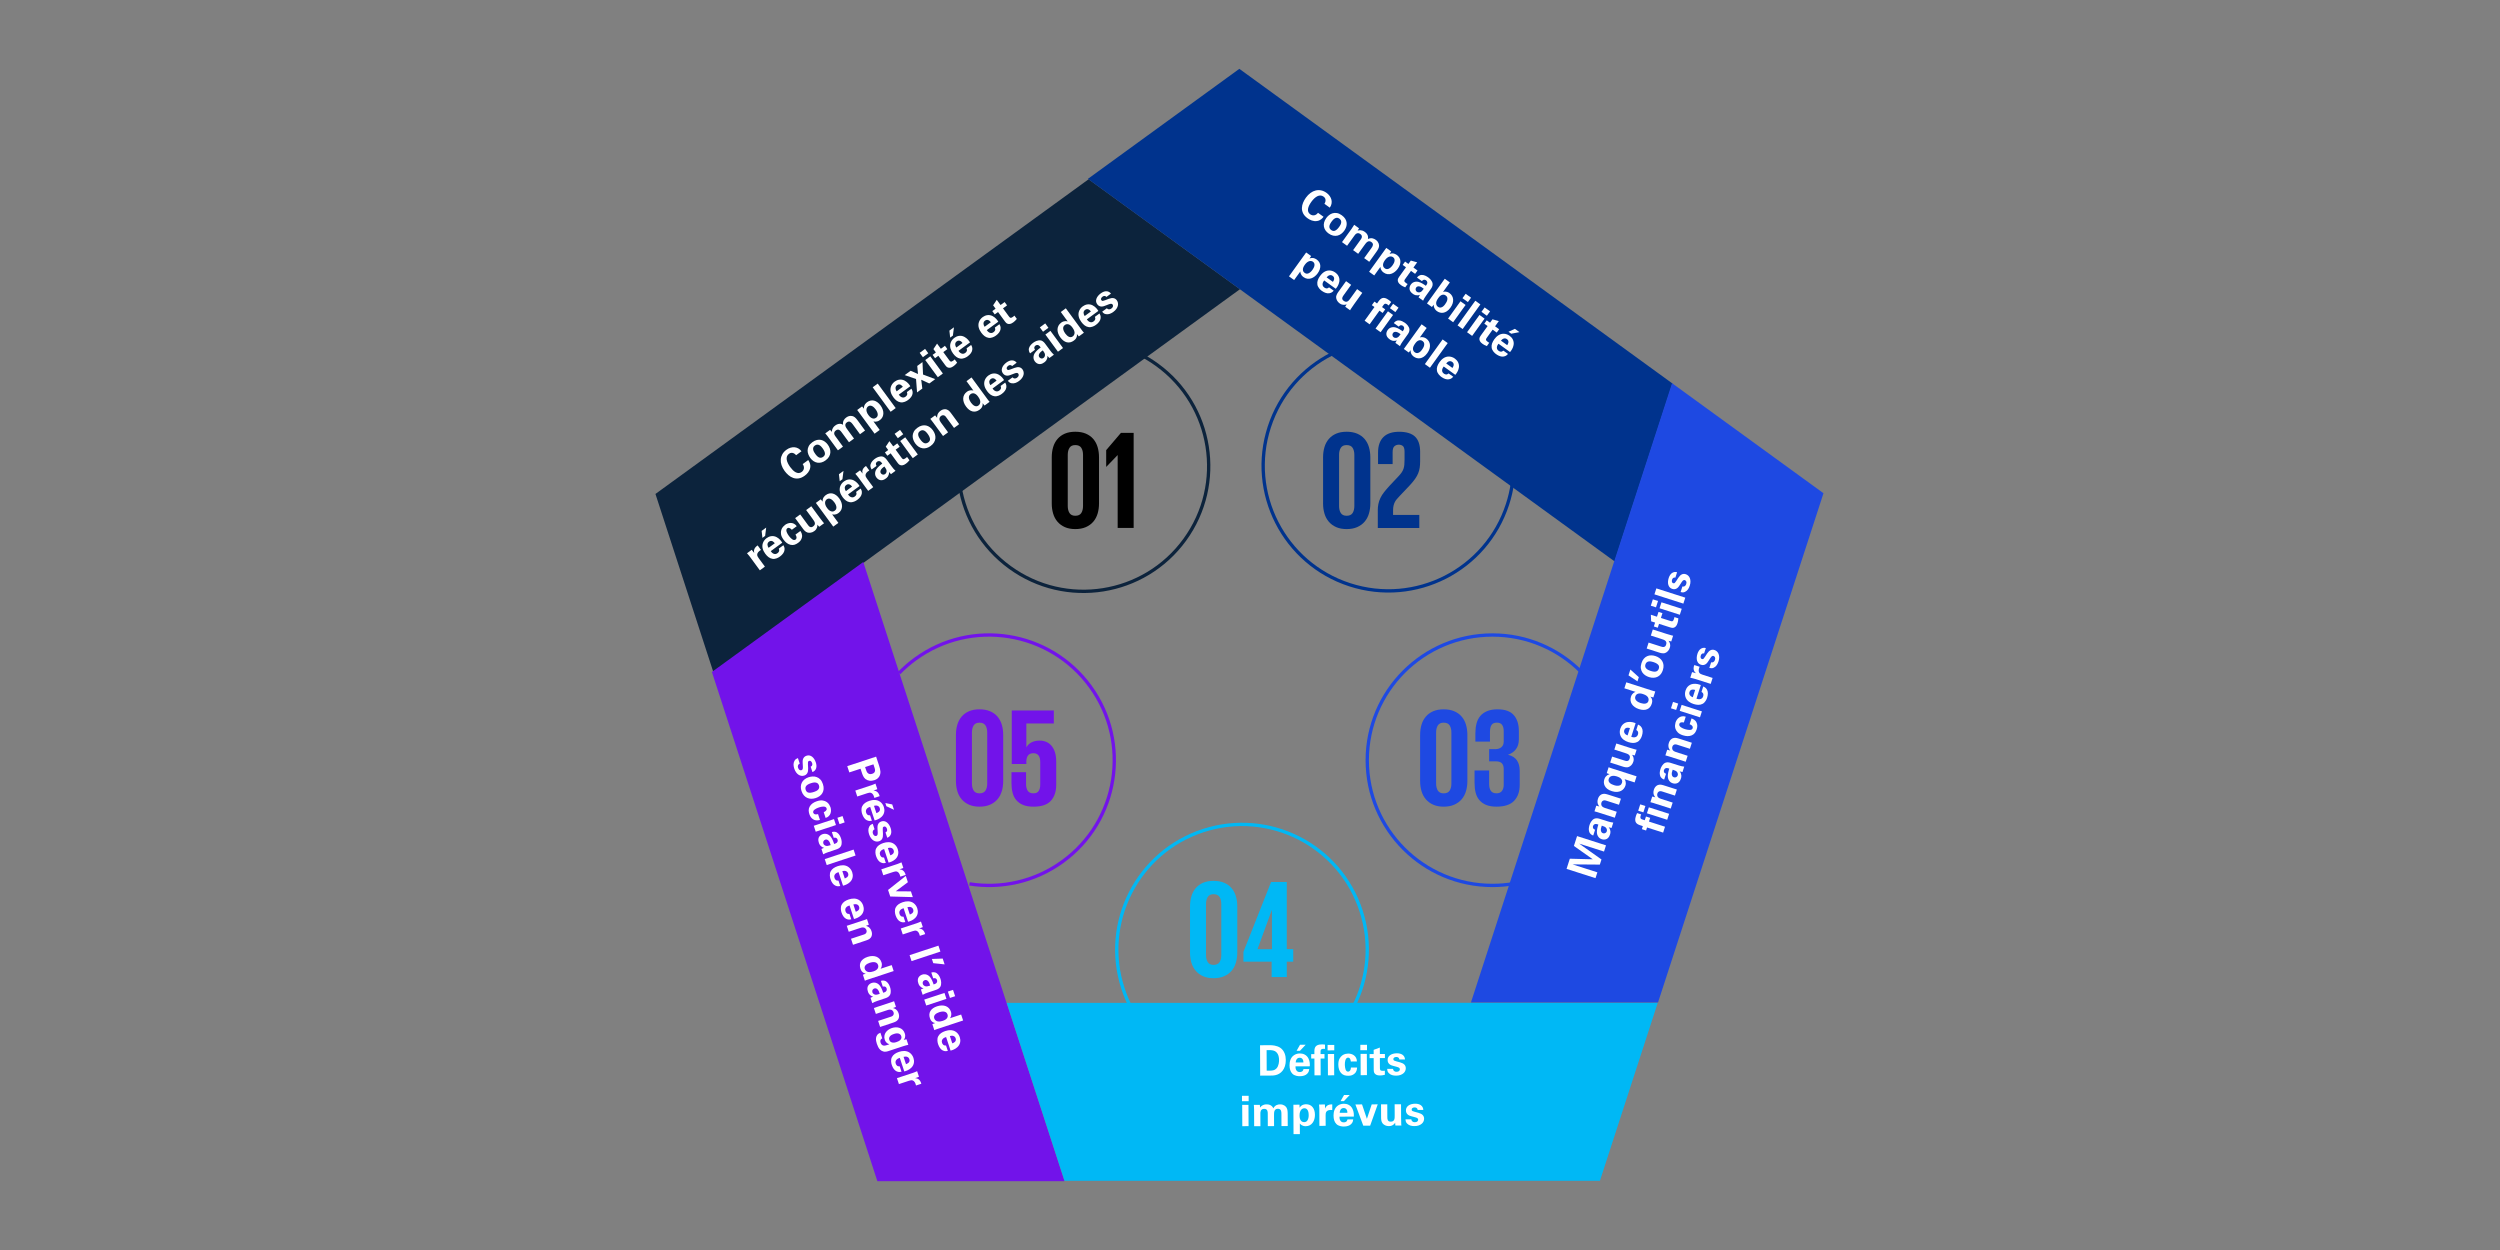 <?xml version="1.0" encoding="UTF-8"?>
<svg id="Layer_1" xmlns="http://www.w3.org/2000/svg" version="1.1" viewBox="0 0 1500 750">
  <rect x="0" y="0" width="1500" height="750" fill="#808080" stroke="none"/>
  <!-- Generator: Adobe Illustrator 29.4.0, SVG Export Plug-In . SVG Version: 2.1.0 Build 152)  -->
  <defs>
    <style>
      .st0 {
        stroke: #7213ea;
      }

      .st0, .st1, .st2, .st3, .st4 {
        fill: none;
        stroke-miterlimit: 10;
        stroke-width: 2px;
      }

      .st5 {
        fill: #00b8f5;
      }

      .st6 {
        fill: #00338d;
      }

      .st7 {
        fill: #fff;
      }

      .st8 {
        fill: #7213ea;
      }

      .st1 {
        stroke: #00b8f5;
      }

      .st9 {
        fill: #0c233c;
      }

      .st10 {
        fill: #1e49e2;
      }

      .st2 {
        stroke: #00338d;
      }

      .st3 {
        stroke: #1e49e2;
      }

      .st4 {
        stroke: #0c233c;
      }
    </style>
  </defs>
  <g>
    <line class="st9" x1="653.16" y1="107.55" x2="743.97" y2="173.53"/>
    <polygon class="st9" points="393.27 296.37 427.98 403.18 743.97 173.53 653.16 107.55 393.27 296.37"/>
  </g>
  <g>
    <line class="st6" x1="1003.49" y1="230.12" x2="968.8" y2="336.88"/>
    <polygon class="st6" points="743.6 41.3 652.74 107.32 968.8 336.88 1003.49 230.12 743.6 41.3"/>
  </g>
  <g>
    <line class="st8" x1="427.14" y1="403.18" x2="517.96" y2="337.2"/>
    <polygon class="st8" points="526.41 708.7 638.72 708.7 517.96 337.2 427.14 403.18 526.41 708.7"/>
  </g>
  <g>
    <line class="st5" x1="638.71" y1="708.48" x2="604.02" y2="601.72"/>
    <polygon class="st5" points="959.95 708.48 994.65 601.66 604.02 601.72 638.71 708.48 959.95 708.48"/>
  </g>
  <g>
    <line class="st10" x1="994.82" y1="601.46" x2="882.57" y2="601.46"/>
    <polygon class="st10" points="1094.09 295.94 1003.23 229.93 882.57 601.46 994.82 601.46 1094.09 295.94"/>
  </g>
  <g>
    <path class="st7" d="M477.66,273.11c-.1-.11-.28-.29-.54-.54-.26-.25-.57-.46-.95-.63s-.8-.26-1.28-.25c-.48,0-.98.2-1.51.59-.58.43-.98.94-1.19,1.53-.21.59-.27,1.23-.17,1.92.1.69.33,1.42.69,2.17s.82,1.52,1.37,2.28c.5.68,1.03,1.3,1.58,1.86.56.56,1.13,1,1.73,1.31.6.32,1.2.47,1.8.48.61,0,1.21-.21,1.81-.65.33-.24.6-.53.84-.86.23-.34.39-.71.47-1.11.08-.4.07-.84-.03-1.31s-.33-.95-.67-1.45l3.32-2.43c.15.23.3.49.48.78.17.29.33.62.46.99s.24.78.3,1.22c.06.44.06.92-.02,1.44-.08.58-.23,1.11-.46,1.61-.23.49-.5.95-.8,1.36-.3.41-.64.78-1,1.12-.36.33-.7.62-1.03.86-1.26.92-2.48,1.47-3.65,1.64-1.17.17-2.27.07-3.3-.29-1.03-.36-1.97-.92-2.84-1.67s-1.63-1.58-2.3-2.49c-.85-1.15-1.46-2.32-1.85-3.51-.39-1.19-.54-2.33-.46-3.44s.41-2.15.96-3.13c.55-.98,1.35-1.85,2.4-2.62.8-.59,1.62-1.01,2.47-1.26.85-.25,1.67-.34,2.46-.27.8.07,1.55.31,2.26.71s1.33.96,1.87,1.7l-3.22,2.36Z"/>
    <path class="st7" d="M486.12,274.7c-.46-.62-.83-1.32-1.13-2.1-.3-.77-.44-1.58-.42-2.4.02-.83.24-1.66.67-2.5.43-.84,1.15-1.63,2.17-2.38.94-.69,1.85-1.13,2.73-1.33.89-.2,1.73-.21,2.52-.04s1.54.52,2.22,1.02c.68.5,1.29,1.11,1.81,1.83s.93,1.49,1.21,2.31c.28.82.38,1.65.31,2.48-.07.83-.33,1.65-.79,2.44-.46.79-1.16,1.54-2.1,2.22-.73.54-1.5.93-2.3,1.17-.8.24-1.61.31-2.42.21-.81-.11-1.6-.4-2.37-.88s-1.48-1.17-2.14-2.06ZM489.23,272.45c.85,1.15,1.65,1.85,2.41,2.1.76.24,1.52.09,2.26-.46.33-.24.59-.51.79-.83.2-.31.29-.67.28-1.08s-.13-.88-.35-1.42c-.22-.54-.59-1.14-1.08-1.82-.25-.34-.54-.68-.86-1.03-.33-.34-.69-.62-1.08-.83-.4-.21-.82-.31-1.27-.3-.45,0-.93.2-1.43.56-.56.41-.88.86-.98,1.36-.09.5-.07.98.07,1.45.14.47.34.92.6,1.33.26.41.48.73.65.96Z"/>
    <path class="st7" d="M496.67,261.89c-.24-.33-.49-.64-.74-.94-.25-.3-.51-.61-.78-.92l2.91-2.13,1.07,1.25c0-.17.01-.4.03-.68.02-.29.09-.6.22-.94s.33-.71.6-1.1c.28-.39.67-.78,1.19-1.15.58-.43,1.13-.71,1.64-.84.51-.13.96-.18,1.36-.15.4.03.74.11,1.02.24.28.13.49.23.64.32-.08-.57-.08-1.07,0-1.52.09-.45.23-.85.42-1.2.19-.35.42-.65.67-.92.26-.26.52-.49.79-.69.52-.38,1.01-.64,1.48-.78.47-.14.9-.21,1.27-.21.37,0,.7.04.98.12.28.09.48.16.61.21.3.13.58.3.84.51.26.21.5.44.72.68.22.25.43.5.63.76s.38.5.54.71l4.25,5.8-3.03,2.22-4.43-6.05c-.2-.27-.42-.53-.66-.79-.24-.25-.5-.45-.78-.59-.28-.14-.58-.19-.92-.16-.33.03-.69.19-1.09.48-.45.33-.73.68-.84,1.05-.11.37-.12.76-.01,1.15.1.4.28.79.55,1.19.26.4.53.79.81,1.17l3.78,5.15-3.03,2.22-4.48-6.11c-.15-.2-.33-.43-.54-.67-.21-.24-.45-.44-.73-.59-.28-.15-.59-.23-.93-.22-.34,0-.73.16-1.15.46-.48.35-.78.71-.91,1.07-.13.37-.16.71-.1,1.04.06.33.18.63.36.91.17.28.33.51.45.68l4.43,6.05-3.03,2.22-6.12-8.35Z"/>
    <path class="st7" d="M517.24,243.83l1.16,1.41c-.07-.58-.03-1.09.11-1.55.14-.46.33-.85.56-1.18.23-.33.46-.59.7-.79.24-.2.41-.35.54-.44.66-.49,1.35-.8,2.05-.95.7-.15,1.4-.13,2.09.04s1.37.51,2.03,1c.66.49,1.28,1.12,1.85,1.91.54.73.95,1.5,1.25,2.3s.44,1.59.44,2.37c0,.78-.17,1.53-.5,2.23-.34.71-.88,1.33-1.62,1.88-.46.34-.9.57-1.31.71-.41.13-.78.21-1.11.23-.33.02-.61,0-.86-.04-.24-.05-.43-.09-.56-.12l3.76,5.13-3.07,2.25-10.43-14.23,2.93-2.15ZM525.68,250.64c.73-.54,1.05-1.25.96-2.15-.09-.89-.51-1.85-1.26-2.87-.22-.3-.49-.62-.83-.98s-.7-.64-1.09-.87c-.4-.23-.82-.36-1.26-.39s-.88.12-1.33.45c-.24.18-.47.43-.66.74-.2.31-.32.69-.35,1.12-.04.43.03.93.2,1.49.17.56.51,1.19,1.02,1.88.11.15.31.39.59.72.29.33.63.63,1.05.89.41.26.87.42,1.37.48s1.03-.12,1.59-.52Z"/>
    <path class="st7" d="M523.61,232.37l3.03-2.22,10.78,14.7-3.03,2.22-10.78-14.7Z"/>
    <path class="st7" d="M539.26,236.77c.12.16.3.39.55.69.25.3.55.54.91.74.35.2.75.31,1.2.33.44.02.93-.17,1.46-.55.38-.28.67-.63.86-1.07.19-.43.16-.99-.11-1.67l2.75-2.02c.16.28.34.65.52,1.12.19.47.23,1.08.14,1.84-.09.67-.38,1.34-.85,2-.47.66-1.1,1.28-1.87,1.84-.22.16-.49.34-.81.53s-.69.37-1.09.52c-.4.15-.83.26-1.28.34-.45.08-.91.07-1.38-.02-.83-.14-1.6-.48-2.3-1-.7-.53-1.36-1.21-1.96-2.04-.31-.42-.6-.88-.86-1.37-.27-.49-.48-1.01-.64-1.55-.16-.54-.24-1.11-.24-1.7,0-.59.1-1.19.32-1.81.19-.56.48-1.09.85-1.59.37-.5.84-.96,1.41-1.38.37-.27.78-.51,1.23-.71.45-.21.93-.35,1.44-.43.51-.08,1.04-.08,1.6,0,.56.08,1.13.27,1.71.58.43.22.83.48,1.17.77s.66.58.95.89.53.6.73.89c.2.29.38.55.52.78l-6.9,5.06ZM541.7,232.07c-.09-.12-.24-.3-.44-.54-.21-.24-.46-.44-.76-.61s-.65-.27-1.04-.29c-.39-.02-.8.13-1.23.45-.33.24-.56.51-.7.81-.14.3-.21.62-.22.94,0,.33.06.66.18.99.12.34.29.66.49.97l3.73-2.73Z"/>
    <path class="st7" d="M546.4,222.46l4.4,1.94-.45-4.84,3.14-2.3.33,7.46,7.31,2.75-3.56,2.61-4.84-2.24.66,5.3-3.16,2.31-.61-8.04-6.79-2.35,3.56-2.61Z"/>
    <path class="st7" d="M551.81,211.7l3.24-2.37,1.92,2.63-3.24,2.37-1.92-2.63ZM555.14,216.02l3.03-2.22,7.55,10.3-3.03,2.22-7.55-10.3Z"/>
    <path class="st7" d="M574.29,217.6c-.39.49-.78.91-1.16,1.26-.38.34-.7.61-.94.79-.76.56-1.42.88-1.98.97s-1.04.06-1.45-.1c-.4-.15-.74-.37-1-.66s-.47-.54-.63-.76l-4.14-5.64-1.97,1.45-1.46-2,1.97-1.45-1.48-2.01,2.19-3.29,2.28,3.11,2.44-1.79,1.46,2-2.44,1.79,3.4,4.64c.17.23.33.44.48.62.15.18.32.3.51.38.19.07.4.07.63,0,.23-.07.52-.22.86-.47.23-.17.41-.3.53-.41s.27-.24.44-.4l1.45,1.97Z"/>
    <path class="st7" d="M571.73,201.38l-1.63,1.19-.47-4.19,2.73-2-.62,5ZM575.08,210.51c.12.16.3.39.55.69.25.3.55.54.91.74s.75.31,1.2.33.93-.16,1.46-.55c.38-.28.67-.63.86-1.07.19-.43.16-.99-.11-1.67l2.75-2.01c.16.28.34.65.52,1.12.19.47.23,1.08.14,1.84-.09.67-.38,1.34-.85,2-.47.66-1.1,1.28-1.87,1.84-.22.16-.49.34-.81.53-.33.2-.69.37-1.09.52-.4.15-.83.26-1.28.34-.45.08-.91.07-1.38-.02-.83-.14-1.6-.48-2.3-1.01-.7-.53-1.36-1.21-1.96-2.04-.31-.42-.6-.88-.86-1.37s-.48-1.01-.64-1.55c-.16-.54-.24-1.11-.24-1.7,0-.59.1-1.19.31-1.81.2-.56.48-1.09.85-1.6.37-.5.84-.96,1.41-1.38.37-.27.78-.51,1.23-.71s.93-.35,1.44-.43c.5-.08,1.04-.08,1.6,0,.56.08,1.13.27,1.71.58.44.22.83.48,1.17.77.35.29.66.58.95.88.28.3.53.6.73.89.2.29.38.55.52.78l-6.9,5.06ZM577.51,205.81c-.09-.12-.24-.3-.44-.54-.2-.24-.46-.44-.76-.61-.3-.17-.65-.27-1.04-.29-.39-.02-.8.13-1.23.45-.33.24-.56.51-.7.81s-.21.62-.22.94c0,.33.06.66.18.99.12.34.29.66.49.97l3.73-2.73Z"/>
    <path class="st7" d="M592.05,198.06c.12.16.3.39.55.69.25.3.55.54.91.74s.75.31,1.2.33.93-.16,1.46-.55c.38-.28.67-.63.86-1.07.19-.43.16-.99-.11-1.67l2.75-2.01c.16.28.34.65.52,1.12.19.47.23,1.08.14,1.84-.09.67-.38,1.34-.85,2-.47.66-1.1,1.28-1.87,1.84-.22.16-.49.34-.81.53-.33.2-.69.37-1.09.52-.4.15-.83.26-1.28.34-.45.08-.91.07-1.38-.02-.83-.14-1.6-.48-2.3-1.01-.7-.53-1.35-1.21-1.96-2.04-.31-.42-.6-.88-.86-1.37-.27-.49-.48-1.01-.64-1.55-.16-.54-.24-1.11-.24-1.7,0-.59.1-1.19.32-1.81.19-.56.48-1.09.85-1.59.37-.5.84-.96,1.41-1.38.37-.27.78-.51,1.23-.71.45-.21.93-.35,1.44-.43.5-.08,1.04-.08,1.6,0s1.13.27,1.71.58c.43.22.83.48,1.17.77.35.29.66.58.95.89.29.3.53.6.73.89s.38.55.52.78l-6.9,5.06ZM594.49,193.36c-.09-.12-.24-.3-.44-.54-.2-.24-.46-.44-.76-.61-.3-.17-.65-.27-1.04-.29-.39-.02-.8.13-1.24.45-.33.24-.56.51-.7.81-.14.3-.22.62-.22.94,0,.33.06.66.18.99.12.34.29.66.49.97l3.73-2.73Z"/>
    <path class="st7" d="M610.1,191.34c-.39.49-.78.91-1.16,1.26-.38.35-.7.61-.94.79-.76.56-1.42.88-1.98.97-.56.09-1.04.06-1.45-.1-.4-.15-.74-.37-1-.66-.26-.29-.47-.54-.63-.76l-4.13-5.64-1.97,1.45-1.46-2,1.97-1.45-1.48-2.01,2.19-3.29,2.28,3.11,2.44-1.79,1.46,2-2.44,1.79,3.4,4.64c.17.23.33.44.48.62.15.18.32.31.51.38.19.07.4.07.63,0,.23-.07.52-.22.86-.47.23-.17.41-.3.53-.41s.27-.24.44-.4l1.45,1.97Z"/>
    <path class="st7" d="M450.22,334.43c-.09-.12-.22-.29-.39-.51s-.36-.45-.56-.7c-.2-.25-.4-.48-.6-.71-.19-.22-.35-.4-.48-.54l2.85-2.09,1.51,1.93c-.06-.29-.11-.61-.14-.96-.03-.35.01-.73.12-1.12.11-.39.32-.8.64-1.22.32-.42.79-.84,1.42-1.26l1.99,2.71c-.81.49-1.38.96-1.72,1.42s-.52.89-.54,1.31c-.03.42.06.81.25,1.18.2.37.41.71.65,1.04l3.72,5.07-3.03,2.22-5.69-7.76Z"/>
    <path class="st7" d="M459.08,321.54l-1.63,1.19-.47-4.19,2.73-2-.62,5ZM462.43,330.67c.12.16.3.39.55.69.25.3.55.54.91.74.35.2.75.31,1.19.33.44.02.93-.16,1.46-.55.38-.28.67-.63.86-1.07.19-.43.16-.99-.11-1.67l2.75-2.02c.16.28.34.65.52,1.12.19.47.23,1.08.14,1.84-.09.67-.37,1.34-.85,2s-1.1,1.28-1.87,1.84c-.22.16-.49.34-.81.53s-.69.37-1.09.52c-.4.15-.83.26-1.28.34-.45.08-.91.07-1.38-.02-.83-.14-1.6-.48-2.3-1-.7-.53-1.36-1.21-1.96-2.04-.31-.42-.6-.88-.86-1.37-.27-.49-.48-1.01-.64-1.55s-.24-1.11-.24-1.7c0-.59.1-1.19.32-1.81.19-.56.48-1.09.85-1.59.37-.5.84-.96,1.41-1.38.37-.27.78-.51,1.23-.71.45-.21.93-.35,1.44-.43.5-.08,1.04-.08,1.6,0,.56.08,1.13.27,1.71.58.43.22.83.48,1.17.77.35.29.66.58.95.89.29.3.53.6.73.89.2.29.38.55.52.78l-6.9,5.06ZM464.87,325.97c-.09-.12-.24-.3-.44-.54-.21-.24-.46-.44-.76-.61-.3-.17-.65-.27-1.04-.29-.39-.02-.8.13-1.23.45-.33.24-.56.51-.7.81-.14.3-.21.62-.22.94,0,.33.06.66.18.99.12.34.29.66.49.97l3.73-2.73Z"/>
    <path class="st7" d="M475.11,317.89c-.08-.09-.22-.22-.4-.4-.18-.18-.4-.35-.65-.5s-.52-.25-.8-.29c-.29-.04-.58.04-.86.25-.35.26-.54.58-.58.97-.04.39.02.8.16,1.22.14.42.33.83.57,1.22.24.4.46.74.67,1.02.11.15.27.36.48.62s.46.53.73.81c.28.28.58.53.89.75.32.22.64.37.95.43.26.04.47.03.64-.03.17-.06.31-.13.42-.21.08-.06.18-.16.3-.3.12-.14.2-.32.26-.56.05-.24.04-.53-.04-.88-.08-.35-.27-.76-.59-1.25l2.97-2.18c.13.2.27.44.42.71s.29.58.4.91c.11.34.18.7.21,1.1.03.4-.02.83-.14,1.29-.14.58-.38,1.12-.73,1.63-.35.51-.85,1-1.5,1.48-.69.51-1.4.88-2.12,1.12-.72.24-1.52.27-2.38.08-.83-.19-1.59-.54-2.3-1.07-.71-.52-1.37-1.2-1.97-2.03-.86-1.17-1.36-2.24-1.5-3.22-.14-.98-.09-1.84.15-2.6.24-.75.59-1.38,1.05-1.9.46-.51.86-.89,1.2-1.14.47-.35,1.01-.63,1.61-.85.6-.22,1.22-.33,1.85-.32.63,0,1.25.16,1.87.46.62.3,1.18.8,1.69,1.49l-2.94,2.16Z"/>
    <path class="st7" d="M480.11,308.63l4.49,6.13c.17.23.36.47.56.72.2.25.44.45.71.61.27.16.57.23.9.22.33-.01.7-.17,1.11-.47.49-.36.8-.72.94-1.08.13-.36.16-.73.07-1.11-.09-.38-.27-.77-.53-1.17-.26-.4-.55-.82-.87-1.26l-3.81-5.19,3.09-2.27,4.97,6.78c.42.55.76.98,1.01,1.31.25.33.45.58.59.76.14.18.24.31.31.4.07.09.12.17.17.24.12.14.22.26.31.35.08.1.19.21.33.34l-2.93,2.15-1.1-1.29c0,.17,0,.4-.01.68,0,.29-.07.61-.17.96-.11.35-.29.72-.54,1.1-.25.38-.62.75-1.11,1.11-.69.51-1.41.83-2.15.95s-1.4.1-1.96-.07c-.31-.08-.62-.23-.91-.43s-.56-.42-.79-.64c-.23-.23-.43-.46-.61-.68-.18-.22-.31-.4-.4-.52l-4.69-6.39,3.03-2.22Z"/>
    <path class="st7" d="M492.44,299.58l1.16,1.41c-.07-.58-.03-1.09.11-1.55.14-.46.33-.85.56-1.18.23-.33.46-.59.7-.79.24-.2.41-.35.54-.44.66-.49,1.35-.8,2.05-.95.7-.15,1.4-.13,2.09.04.69.18,1.37.51,2.03,1,.66.49,1.28,1.12,1.85,1.91.54.73.95,1.5,1.25,2.3s.44,1.59.44,2.37c0,.78-.17,1.53-.5,2.23s-.88,1.33-1.62,1.88c-.46.34-.9.57-1.31.71-.41.13-.78.21-1.11.23-.33.02-.61,0-.86-.04-.24-.05-.43-.09-.56-.12l3.76,5.13-3.07,2.25-10.43-14.23,2.93-2.15ZM500.88,306.39c.73-.54,1.05-1.25.96-2.15-.09-.89-.51-1.85-1.26-2.87-.22-.3-.49-.62-.83-.97s-.7-.64-1.09-.87-.82-.36-1.26-.39c-.44-.03-.88.12-1.33.45-.24.18-.47.43-.67.74-.2.31-.32.69-.35,1.12-.04.43.03.93.2,1.5.17.56.51,1.19,1.02,1.88.11.15.31.39.59.72.29.33.63.63,1.05.89.41.26.87.42,1.37.48.5.06,1.03-.11,1.59-.52Z"/>
    <path class="st7" d="M505.46,287.54l-1.63,1.19-.47-4.19,2.73-2-.63,5ZM508.8,296.67c.12.16.3.39.55.69s.55.54.91.74c.35.2.75.31,1.2.33.44.02.93-.16,1.46-.55.38-.28.67-.63.86-1.07s.16-.99-.11-1.67l2.75-2.01c.16.28.34.65.52,1.12.19.47.23,1.08.14,1.84-.09.67-.38,1.34-.85,2-.47.66-1.1,1.28-1.87,1.84-.22.16-.49.34-.81.53-.33.2-.69.37-1.09.52-.4.15-.83.26-1.28.34-.45.08-.91.07-1.38-.02-.83-.14-1.6-.48-2.3-1.01-.7-.53-1.36-1.21-1.96-2.04-.31-.42-.6-.88-.86-1.37-.27-.49-.48-1.01-.64-1.55s-.24-1.11-.24-1.7c0-.59.1-1.19.32-1.81.19-.56.48-1.09.85-1.59.37-.5.84-.96,1.41-1.38.37-.27.78-.51,1.23-.71s.93-.35,1.44-.43c.51-.08,1.04-.08,1.6,0,.56.08,1.13.27,1.71.58.44.22.83.48,1.17.77.35.29.66.58.95.88.29.3.53.6.73.89.2.29.38.55.52.78l-6.9,5.06ZM511.24,291.97c-.09-.12-.24-.3-.44-.54s-.46-.44-.76-.61c-.3-.17-.65-.27-1.04-.29s-.8.13-1.23.45c-.33.24-.56.51-.7.81-.14.3-.21.62-.22.94,0,.33.06.66.18.99.12.34.29.66.49.97l3.73-2.73Z"/>
    <path class="st7" d="M515.22,286.76c-.09-.12-.22-.29-.39-.51-.17-.22-.36-.45-.56-.7s-.4-.48-.6-.71c-.19-.22-.35-.4-.48-.54l2.85-2.09,1.51,1.93c-.06-.29-.11-.61-.14-.96-.03-.35.01-.73.12-1.12.11-.39.32-.8.64-1.22.32-.42.79-.84,1.42-1.26l1.99,2.71c-.81.49-1.38.96-1.72,1.42-.33.45-.52.89-.54,1.31-.03.42.06.81.25,1.18.2.37.41.71.65,1.04l3.72,5.07-3.03,2.22-5.69-7.76Z"/>
    <path class="st7" d="M534.59,284.49c-.28-.27-.51-.52-.7-.76-.18-.23-.33-.42-.44-.57.01.62-.05,1.15-.19,1.6-.14.45-.31.82-.51,1.12-.2.3-.41.55-.63.74-.22.2-.4.34-.54.44-.75.55-1.38.87-1.88.97s-.93.13-1.28.09c-.54-.08-1.03-.27-1.46-.56-.43-.29-.8-.64-1.09-1.04-.15-.2-.3-.46-.46-.77-.16-.31-.26-.67-.32-1.08-.06-.41-.05-.86.03-1.35.08-.49.27-1.02.59-1.59.21-.37.48-.72.8-1.07.32-.35.65-.68.98-.99.34-.31.67-.59,1.01-.85.33-.25.62-.47.87-.65-.25-.34-.45-.6-.6-.78-.15-.18-.33-.34-.54-.48-.2-.12-.4-.2-.61-.23-.21-.03-.4-.02-.57.01-.17.03-.33.09-.48.16-.14.07-.25.14-.32.19-.22.16-.39.36-.53.61-.13.24-.2.51-.2.8.02.26.08.47.17.64.09.17.19.32.28.44l-2.95,2.16c-.1-.14-.21-.31-.33-.52-.12-.21-.23-.46-.31-.74s-.13-.59-.15-.92c-.02-.33.04-.7.18-1.09.23-.69.58-1.29,1.05-1.81.48-.52.96-.95,1.45-1.31.22-.16.49-.34.82-.54.33-.2.7-.38,1.11-.53.41-.15.84-.27,1.3-.34.46-.07.92-.06,1.4.05.33.07.63.2.9.37.27.17.52.36.74.57.22.2.41.4.56.59.15.19.27.35.36.47l3.05,4.12c.32.43.65.86,1.01,1.27.35.41.74.8,1.15,1.16l-2.73,2ZM530.65,279.92c-.52.32-.96.65-1.32,1-.36.35-.64.7-.83,1.06s-.29.72-.28,1.07c0,.35.12.67.34.97.13.18.29.33.47.45s.39.21.62.27c.23.05.46.06.71,0,.25-.04.49-.16.74-.34.27-.2.47-.44.61-.71.13-.27.21-.55.24-.82.03-.52-.07-1.01-.31-1.45-.24-.44-.57-.95-.99-1.52Z"/>
    <path class="st7" d="M545.68,276.14c-.39.49-.78.91-1.16,1.26s-.7.61-.94.79c-.76.56-1.42.88-1.98.97s-1.04.06-1.45-.1c-.4-.15-.74-.37-1-.66-.26-.29-.47-.54-.63-.76l-4.13-5.64-1.97,1.45-1.46-2,1.97-1.45-1.48-2.01,2.19-3.29,2.28,3.11,2.44-1.79,1.46,2-2.44,1.79,3.4,4.64c.17.23.33.44.48.62.15.18.32.31.51.38.19.07.4.07.63,0,.23-.07.52-.22.86-.47.23-.17.41-.3.53-.41.12-.1.27-.23.44-.4l1.45,1.97Z"/>
    <path class="st7" d="M536.78,260.28l3.24-2.37,1.92,2.63-3.24,2.37-1.92-2.63ZM540.11,264.6l3.03-2.22,7.55,10.3-3.03,2.22-7.55-10.3Z"/>
    <path class="st7" d="M549.15,266.05c-.46-.62-.83-1.32-1.13-2.1-.3-.77-.43-1.57-.42-2.4.02-.83.24-1.66.67-2.5.43-.83,1.15-1.63,2.17-2.38.94-.69,1.85-1.13,2.73-1.33.89-.2,1.73-.21,2.52-.04.8.18,1.54.52,2.22,1.02.68.5,1.29,1.11,1.81,1.83.53.72.93,1.49,1.21,2.31.28.82.38,1.64.31,2.48-.07.83-.33,1.65-.79,2.44-.46.8-1.16,1.54-2.09,2.22-.73.54-1.5.93-2.3,1.17-.8.24-1.61.31-2.42.21-.81-.11-1.6-.4-2.37-.88-.77-.48-1.48-1.17-2.14-2.06ZM552.26,263.8c.85,1.15,1.65,1.85,2.41,2.1.76.24,1.52.09,2.26-.45.33-.24.59-.51.79-.83.2-.31.29-.67.29-1.09,0-.41-.13-.88-.35-1.42-.22-.54-.59-1.14-1.08-1.82-.25-.34-.54-.68-.86-1.03-.33-.34-.69-.62-1.08-.83-.39-.21-.82-.31-1.27-.3s-.93.2-1.43.56c-.56.41-.88.86-.98,1.36-.09.5-.07.98.07,1.46.14.47.34.92.6,1.33.26.41.48.74.65.97Z"/>
    <path class="st7" d="M559.61,253.16s-.06-.08-.16-.21c-.09-.13-.21-.28-.35-.46-.14-.18-.29-.37-.45-.58s-.32-.4-.47-.58l2.89-2.12,1.22,1.49c-.02-.17-.03-.41-.02-.72,0-.31.06-.65.18-1.04.11-.39.31-.79.6-1.22.29-.43.71-.85,1.27-1.26.5-.37.99-.62,1.45-.75.47-.13.9-.19,1.29-.18s.75.08,1.05.2c.31.12.56.24.75.37.17.12.34.25.49.37s.33.29.51.5c.18.21.4.47.64.78s.54.72.9,1.2l4.08,5.56-3.07,2.25-4.69-6.39c-.16-.22-.31-.41-.46-.59-.15-.17-.32-.31-.52-.41-.28-.15-.6-.23-.97-.23-.37,0-.75.14-1.14.43-.33.24-.58.53-.75.88s-.25.7-.24,1.07c0,.2.06.46.18.78.11.31.32.67.6,1.06l4.42,6.03-3.03,2.22-6.19-8.45Z"/>
    <path class="st7" d="M579.88,228.68l3.03-2.22,9.55,13.03c.23.31.46.62.7.91.24.3.44.53.61.7l-3.05,2.24-1.17-1.43c.03.27.05.55.05.84,0,.29-.08.65-.24,1.08-.2.52-.46.94-.78,1.26-.32.32-.59.56-.83.73-1.4,1.03-2.8,1.37-4.22,1.04-1.41-.33-2.71-1.31-3.91-2.94-.63-.85-1.08-1.7-1.35-2.55s-.39-1.65-.34-2.41c.04-.76.25-1.48.62-2.14.37-.66.89-1.25,1.57-1.75.46-.34.9-.57,1.32-.7.42-.13.8-.2,1.14-.22s.64,0,.89.06c.25.06.44.11.58.15l-4.16-5.68ZM582.61,241.61c.32.43.66.82,1.02,1.15.36.33.73.59,1.11.76.38.18.77.26,1.17.24.4-.02.78-.17,1.17-.45.44-.32.74-.72.91-1.2.17-.48.23-.94.16-1.37-.09-.6-.28-1.15-.57-1.65-.29-.5-.53-.87-.72-1.13-.75-1.02-1.51-1.64-2.3-1.88-.79-.23-1.53-.1-2.23.41-.5.37-.81.8-.92,1.28-.11.49-.1.97.02,1.44.12.48.3.93.54,1.36.24.43.46.77.65,1.03Z"/>
    <path class="st7" d="M595.51,233.09c.12.16.3.39.55.69.25.3.55.54.91.74.35.2.75.31,1.2.33.44.02.93-.16,1.46-.55.38-.28.67-.63.86-1.07.19-.43.16-.99-.11-1.67l2.75-2.01c.16.28.34.65.52,1.12.19.47.23,1.08.14,1.84-.09.67-.37,1.34-.85,2-.47.66-1.1,1.28-1.87,1.84-.22.16-.49.34-.81.53s-.69.37-1.09.52c-.4.15-.83.26-1.28.34-.45.08-.91.07-1.38-.02-.83-.14-1.6-.48-2.3-1.01-.7-.53-1.35-1.21-1.96-2.04-.31-.42-.6-.88-.86-1.37-.27-.49-.48-1.01-.64-1.55s-.24-1.11-.24-1.7c0-.59.1-1.19.31-1.81.19-.56.48-1.09.85-1.59.37-.5.84-.96,1.41-1.38.37-.27.78-.51,1.23-.71.45-.21.93-.35,1.44-.43.5-.08,1.04-.08,1.6,0s1.13.27,1.71.58c.44.22.83.48,1.17.77s.66.58.95.89c.29.3.53.6.73.89.2.29.38.55.52.78l-6.9,5.06ZM597.95,228.39c-.09-.12-.24-.3-.44-.54-.21-.24-.46-.44-.76-.61-.3-.17-.65-.27-1.04-.29s-.8.13-1.23.45c-.33.24-.56.51-.7.81-.14.3-.21.62-.22.94,0,.33.06.66.18.99.12.34.29.66.49.97l3.73-2.73Z"/>
    <path class="st7" d="M607.54,226.43c.13.15.29.29.48.42.19.13.39.2.62.23.23.03.48.01.76-.06.28-.06.57-.21.88-.44.54-.4.85-.82.92-1.26.07-.44,0-.82-.23-1.13-.17-.23-.41-.37-.74-.43s-.84.05-1.54.31l-2.25.86c-.24.1-.55.2-.93.31-.38.11-.78.16-1.22.16s-.87-.11-1.31-.31c-.44-.2-.85-.56-1.24-1.09-.37-.5-.59-1.03-.66-1.58-.07-.55,0-1.11.19-1.69.2-.57.52-1.13.96-1.69.44-.55.99-1.07,1.66-1.56.53-.39,1.07-.69,1.63-.92.56-.22,1.1-.34,1.63-.34.53,0,1.04.1,1.52.33.49.22.93.58,1.34,1.08l-2.75,2.02c-.24-.27-.47-.44-.7-.52-.23-.08-.45-.11-.66-.08-.21.03-.4.09-.57.18s-.32.19-.44.28c-.41.3-.68.64-.82,1.02-.14.38-.09.73.14,1.04.26.35.56.5.89.45.33-.06.77-.19,1.31-.4l2.23-.85c1.13-.43,2.09-.57,2.88-.42.8.15,1.45.58,1.97,1.28.33.45.55.95.67,1.51.12.56.1,1.15-.04,1.77-.15.62-.44,1.25-.89,1.89-.44.64-1.06,1.25-1.86,1.84-.67.49-1.36.86-2.1,1.13-.73.27-1.52.33-2.35.19-.6-.11-1.07-.32-1.42-.63-.35-.32-.62-.59-.81-.83l2.83-2.08Z"/>
    <path class="st7" d="M629.63,214.81c-.28-.27-.52-.52-.7-.76-.18-.23-.33-.42-.44-.57.01.62-.05,1.15-.19,1.6-.14.45-.31.82-.51,1.12-.2.3-.41.55-.63.74-.22.2-.4.34-.54.44-.75.55-1.38.87-1.88.97-.51.1-.93.13-1.28.09-.54-.08-1.03-.27-1.46-.56-.43-.29-.8-.64-1.09-1.04-.15-.2-.3-.46-.46-.77-.16-.31-.26-.67-.32-1.08-.06-.41-.05-.86.03-1.35.08-.49.27-1.02.59-1.59.21-.37.48-.72.8-1.07.32-.35.65-.68.98-.99.34-.31.67-.59,1.01-.85.33-.25.62-.47.87-.65-.25-.34-.45-.6-.6-.78-.15-.18-.33-.34-.54-.48-.2-.12-.4-.2-.61-.23-.21-.03-.4-.02-.57.01-.17.03-.33.09-.48.16-.14.07-.25.14-.32.19-.22.16-.39.36-.53.61-.13.24-.2.51-.2.8.02.26.08.47.17.64s.19.32.28.44l-2.95,2.17c-.1-.14-.21-.31-.33-.52-.12-.21-.23-.46-.31-.74-.08-.28-.13-.59-.15-.92-.02-.33.04-.69.17-1.08.23-.69.58-1.29,1.05-1.81.48-.52.96-.95,1.45-1.31.22-.16.49-.34.82-.54.33-.2.7-.38,1.11-.53.41-.15.84-.27,1.3-.34.46-.07.92-.06,1.4.05.33.07.63.2.9.37.27.17.52.36.74.57.22.2.41.4.56.59.15.19.27.35.36.47l3.05,4.12c.32.43.65.86,1.01,1.27.35.41.74.8,1.15,1.16l-2.73,2ZM625.69,210.24c-.52.32-.96.65-1.32,1-.36.35-.64.7-.83,1.06-.19.36-.29.72-.28,1.07,0,.35.12.67.34.97.13.18.29.33.47.45.19.12.39.21.62.27.23.05.46.06.71,0,.25-.04.5-.16.74-.34.27-.2.47-.44.61-.71.13-.27.21-.55.24-.82.03-.52-.07-1.01-.31-1.45-.24-.44-.57-.95-.99-1.52Z"/>
    <path class="st7" d="M623.9,196.41l3.24-2.37,1.92,2.63-3.24,2.37-1.92-2.63ZM627.22,200.73l3.03-2.22,7.55,10.3-3.03,2.22-7.55-10.3Z"/>
    <path class="st7" d="M636.46,187.2l3.03-2.22,9.55,13.03c.23.31.46.62.7.91.24.3.44.53.61.7l-3.05,2.24-1.17-1.43c.03.27.05.55.05.84s-.08.65-.24,1.08c-.2.52-.46.94-.78,1.26-.32.32-.59.56-.83.73-1.4,1.02-2.8,1.37-4.22,1.04-1.41-.33-2.71-1.31-3.91-2.94-.63-.85-1.08-1.7-1.35-2.55-.27-.84-.39-1.65-.34-2.41.05-.76.25-1.48.62-2.14.37-.67.89-1.25,1.57-1.75.46-.34.9-.57,1.32-.7.42-.13.8-.2,1.14-.22.34-.02.63,0,.89.06.25.06.44.11.58.15l-4.16-5.68ZM639.18,200.13c.32.43.66.82,1.02,1.15.36.33.73.59,1.11.77.38.18.77.26,1.17.24.4-.02.78-.17,1.17-.45.44-.32.74-.72.91-1.2.17-.48.22-.94.16-1.37-.09-.6-.28-1.15-.57-1.65-.29-.5-.53-.87-.72-1.13-.75-1.02-1.51-1.64-2.31-1.88-.79-.24-1.53-.1-2.23.41-.5.37-.81.8-.92,1.28s-.1.97.02,1.44c.12.48.3.93.54,1.36.24.43.46.77.64,1.03Z"/>
    <path class="st7" d="M652.09,191.61c.12.16.3.39.55.69s.55.54.91.74c.35.2.75.31,1.19.33.44.02.93-.16,1.46-.55.38-.28.67-.63.86-1.07s.16-.99-.11-1.67l2.75-2.01c.16.28.34.65.52,1.12.19.47.23,1.08.14,1.84-.09.67-.38,1.34-.85,2-.47.66-1.1,1.27-1.87,1.84-.22.16-.49.34-.81.54-.33.2-.69.37-1.09.52-.4.15-.83.26-1.28.34-.45.08-.91.07-1.38-.02-.83-.14-1.6-.48-2.3-1.01-.7-.53-1.36-1.21-1.96-2.04-.31-.42-.6-.88-.86-1.37-.27-.49-.48-1.01-.64-1.55s-.24-1.11-.24-1.7c0-.59.1-1.19.32-1.81.19-.56.48-1.09.85-1.59.37-.5.84-.96,1.41-1.38.37-.27.78-.51,1.23-.71s.93-.35,1.44-.43c.5-.08,1.04-.08,1.6,0,.56.08,1.13.27,1.71.58.43.22.83.48,1.17.77.35.29.66.58.95.88.29.3.53.6.73.89.2.29.38.55.52.78l-6.9,5.06ZM654.53,186.91c-.09-.12-.24-.3-.44-.54s-.46-.44-.76-.61c-.3-.17-.65-.27-1.04-.29-.39-.02-.8.13-1.23.45-.33.24-.56.51-.7.81-.14.3-.21.62-.22.94,0,.33.06.66.18.99.12.34.29.66.49.97l3.72-2.73Z"/>
    <path class="st7" d="M664.11,184.95c.13.15.29.29.48.42.19.13.39.2.62.23.23.03.48.01.76-.06.28-.06.57-.21.88-.44.54-.4.85-.82.93-1.26.07-.44,0-.82-.23-1.13-.17-.23-.42-.37-.74-.43-.32-.06-.83.05-1.54.31l-2.25.87c-.24.1-.55.2-.93.31-.38.11-.78.16-1.22.16s-.87-.11-1.31-.31-.85-.56-1.24-1.09c-.37-.5-.59-1.03-.66-1.58-.07-.55,0-1.12.19-1.69.2-.57.51-1.13.96-1.69.44-.55.99-1.07,1.66-1.56.53-.39,1.07-.69,1.63-.92.56-.22,1.1-.34,1.63-.34.53,0,1.04.1,1.52.33.49.22.93.58,1.34,1.08l-2.75,2.02c-.24-.27-.47-.44-.7-.52-.23-.08-.45-.11-.65-.08-.21.03-.4.09-.57.18-.17.09-.32.19-.44.28-.41.3-.68.64-.82,1.02-.14.38-.09.73.14,1.04.26.35.56.5.89.45s.77-.19,1.31-.39l2.23-.85c1.13-.43,2.09-.57,2.88-.42s1.46.58,1.97,1.28c.33.45.55.96.67,1.51.12.56.1,1.15-.04,1.78-.15.62-.45,1.25-.89,1.89-.44.64-1.06,1.25-1.86,1.83-.67.49-1.37.86-2.1,1.13-.73.27-1.52.33-2.35.19-.6-.1-1.07-.32-1.42-.63-.35-.32-.62-.59-.81-.83l2.83-2.07Z"/>
  </g>
  <g>
    <path class="st7" d="M794.66,122.28c.08-.13.19-.36.35-.68.16-.32.26-.69.31-1.1.05-.41,0-.84-.16-1.29-.15-.45-.49-.87-1.03-1.25-.59-.42-1.2-.64-1.82-.66-.63-.02-1.26.13-1.88.43-.63.31-1.24.75-1.86,1.32-.61.58-1.19,1.25-1.74,2.01-.49.68-.92,1.38-1.28,2.08-.36.7-.6,1.39-.71,2.05-.12.66-.08,1.29.1,1.86.19.58.58,1.08,1.18,1.52.33.24.69.41,1.08.53s.79.15,1.2.1c.41-.05.82-.19,1.23-.44.41-.24.8-.6,1.17-1.09l3.34,2.4c-.17.21-.37.44-.59.69-.22.25-.49.5-.8.75-.31.24-.67.46-1.07.66-.4.2-.86.34-1.38.42-.57.11-1.13.12-1.67.06-.54-.07-1.06-.18-1.54-.35-.49-.16-.94-.36-1.37-.6-.43-.24-.81-.47-1.14-.71-1.27-.92-2.17-1.9-2.69-2.96-.52-1.06-.77-2.13-.74-3.22.03-1.09.27-2.16.71-3.22.45-1.06,1-2.04,1.66-2.96.83-1.16,1.76-2.11,2.76-2.85,1.01-.74,2.05-1.24,3.13-1.5,1.08-.26,2.17-.28,3.27-.05,1.1.22,2.18.71,3.23,1.47.81.58,1.46,1.23,1.96,1.96.5.73.84,1.48,1.02,2.26.17.78.18,1.57.02,2.37-.16.8-.5,1.57-1.04,2.3l-3.24-2.33Z"/>
    <path class="st7" d="M795.76,130.82c.45-.63,1-1.2,1.65-1.72.64-.52,1.36-.9,2.16-1.14.79-.24,1.65-.28,2.58-.13s1.91.59,2.93,1.33c.94.68,1.65,1.41,2.11,2.19.46.78.74,1.58.81,2.39.08.81-.02,1.62-.28,2.42-.27.8-.66,1.57-1.18,2.29-.52.72-1.13,1.34-1.82,1.86-.69.52-1.45.87-2.26,1.06s-1.67.19-2.57,0-1.82-.63-2.76-1.3c-.74-.53-1.35-1.14-1.83-1.83-.48-.69-.79-1.43-.94-2.23-.15-.8-.11-1.64.1-2.52.22-.88.65-1.77,1.3-2.67ZM798.86,133.08c-.84,1.16-1.25,2.14-1.25,2.94,0,.8.38,1.47,1.13,2.01.33.24.67.4,1.03.49.36.09.73.07,1.12-.06.39-.14.8-.39,1.24-.77.44-.38.9-.91,1.4-1.59.25-.34.48-.72.71-1.14.23-.42.38-.85.46-1.29.08-.44.04-.88-.1-1.3-.15-.43-.48-.82-.98-1.19-.56-.4-1.09-.57-1.59-.51-.5.06-.96.23-1.36.51s-.77.6-1.08.98c-.31.38-.55.68-.72.91Z"/>
    <path class="st7" d="M811.2,136.89c.24-.33.46-.66.67-1,.21-.33.42-.68.63-1.02l2.93,2.11-.86,1.41c.16-.05.38-.11.66-.18.28-.07.6-.1.96-.08.36.01.77.09,1.23.23.46.14.95.4,1.46.77.59.42,1.02.86,1.31,1.3.28.44.47.86.57,1.25.09.39.12.74.09,1.04-.03.31-.07.54-.1.7.51-.25,1-.41,1.45-.46.46-.06.88-.05,1.27.03s.75.19,1.08.36c.33.16.63.34.9.54.52.37.92.76,1.19,1.17.28.41.47.79.59,1.14.12.36.18.68.19.97,0,.29,0,.51-.01.64-.03.33-.11.65-.22.96-.12.31-.26.61-.42.89-.16.29-.34.56-.52.84-.18.27-.36.52-.51.74l-4.2,5.84-3.05-2.2,4.38-6.08c.2-.27.38-.56.55-.87s.27-.61.32-.92c.05-.31,0-.62-.13-.92-.13-.3-.4-.6-.79-.88-.45-.33-.87-.48-1.26-.47-.39,0-.76.12-1.1.34-.34.22-.67.52-.97.89-.3.38-.59.75-.86,1.14l-3.73,5.18-3.05-2.2,4.42-6.15c.15-.21.3-.45.47-.72.17-.27.28-.57.34-.88.06-.31.03-.63-.07-.96-.11-.33-.37-.64-.8-.95-.48-.34-.91-.52-1.3-.53-.39,0-.73.07-1.02.23-.29.16-.55.37-.76.62-.21.25-.38.47-.51.64l-4.38,6.08-3.05-2.2,6.05-8.4Z"/>
    <path class="st7" d="M834.73,150.88l-.98,1.53c.53-.24,1.03-.37,1.51-.38s.91.05,1.29.17c.38.12.7.26.97.42.27.16.46.29.58.37.67.48,1.18,1.03,1.54,1.65.36.62.56,1.29.6,2,.04.72-.06,1.46-.32,2.24-.26.78-.67,1.56-1.25,2.35-.53.74-1.13,1.37-1.8,1.89-.67.52-1.37.91-2.12,1.15-.74.24-1.5.31-2.28.21-.78-.1-1.54-.42-2.29-.96-.46-.33-.82-.67-1.08-1.02-.26-.35-.44-.68-.56-.98-.12-.31-.2-.58-.22-.83-.03-.25-.05-.44-.05-.57l-3.72,5.16-3.09-2.23,10.31-14.32,2.95,2.12ZM830.86,161c.74.53,1.52.62,2.34.25.82-.36,1.6-1.06,2.34-2.08.22-.3.44-.66.67-1.09s.4-.86.49-1.31c.09-.45.09-.89-.02-1.32-.11-.43-.38-.8-.83-1.13-.25-.18-.55-.31-.91-.4-.36-.09-.75-.09-1.17.01-.42.1-.88.32-1.36.65s-.97.86-1.47,1.55c-.11.15-.28.41-.5.79-.23.38-.4.8-.53,1.27-.12.47-.13.96-.03,1.45.1.5.43.95.99,1.35Z"/>
    <path class="st7" d="M843.14,172.42c-.59-.22-1.11-.46-1.55-.71-.45-.26-.79-.48-1.04-.65-.76-.55-1.28-1.08-1.53-1.59-.26-.51-.38-.97-.36-1.41.02-.43.13-.82.32-1.16.19-.34.37-.62.52-.84l4.09-5.68-1.99-1.43,1.45-2.01,1.99,1.43,1.46-2.03,3.81,1.06-2.26,3.13,2.46,1.77-1.45,2.01-2.46-1.77-3.36,4.67c-.17.23-.31.45-.44.65-.12.2-.19.4-.2.6,0,.2.05.4.19.6s.37.42.71.67c.23.17.42.29.55.38.13.09.31.18.52.29l-1.43,1.99Z"/>
    <path class="st7" d="M851.13,178.39c.17-.35.34-.65.5-.9.17-.24.3-.44.41-.59-.58.2-1.11.31-1.58.31s-.88-.04-1.22-.13c-.35-.09-.65-.22-.9-.37-.25-.15-.45-.28-.59-.38-.75-.54-1.25-1.04-1.51-1.49-.25-.45-.42-.85-.48-1.19-.09-.54-.06-1.06.08-1.56.14-.5.36-.95.66-1.36.15-.2.35-.43.59-.67.25-.25.56-.46.93-.64.37-.18.8-.31,1.29-.39.49-.08,1.06-.06,1.69.07.41.09.83.23,1.26.43.43.2.84.41,1.24.63.4.22.77.46,1.12.7s.64.45.89.62c.25-.34.43-.61.55-.81.12-.2.22-.42.29-.66.06-.23.07-.44.03-.65-.04-.2-.1-.38-.19-.54-.08-.16-.19-.29-.3-.4s-.21-.2-.27-.24c-.22-.16-.47-.26-.74-.31-.27-.05-.55-.03-.82.06-.24.1-.42.22-.56.36-.13.14-.25.27-.33.4l-2.97-2.14c.1-.14.23-.3.39-.48.16-.18.37-.36.61-.52s.52-.31.84-.42c.31-.12.67-.17,1.08-.17.72,0,1.41.15,2.04.45.64.29,1.2.62,1.7.97.22.16.47.36.77.62.29.25.58.55.85.89.27.34.52.72.73,1.13.21.41.34.86.38,1.35.03.33,0,.66-.08.97-.08.31-.18.61-.31.88-.12.27-.25.51-.39.71s-.25.37-.34.49l-2.97,4.17c-.31.44-.61.89-.89,1.35-.28.46-.53.95-.75,1.45l-2.75-1.98ZM854.25,173.24c-.46-.39-.92-.71-1.36-.95-.44-.24-.87-.39-1.27-.46-.4-.07-.77-.05-1.1.06-.33.11-.6.32-.82.62-.13.18-.22.37-.28.59-.06.21-.08.44-.06.67.02.23.09.46.21.68.12.22.3.42.55.6.27.2.56.32.86.36.3.04.59.03.86-.02.51-.13.94-.38,1.28-.74.34-.36.72-.83,1.14-1.41Z"/>
    <path class="st7" d="M866.86,167.26l3.05,2.2-4.1,5.7c.5-.16.97-.22,1.38-.2.42.02.79.08,1.12.19.33.1.61.22.85.37.24.14.43.26.56.36.63.45,1.12,1,1.49,1.63.37.64.59,1.34.66,2.09s-.02,1.56-.27,2.4c-.25.84-.7,1.7-1.33,2.58-.7.97-1.42,1.69-2.15,2.17-.73.48-1.46.77-2.16.89-.7.12-1.38.08-2.03-.11-.65-.19-1.23-.46-1.73-.83-.12-.09-.31-.24-.55-.44s-.47-.47-.69-.79c-.21-.32-.4-.7-.55-1.14s-.19-.95-.13-1.52c-.13.15-.29.35-.48.58s-.41.5-.67.8l-2.95-2.12,10.65-14.79ZM867.13,182.44c.15-.21.35-.51.61-.93s.46-.87.59-1.36.16-.99.07-1.5c-.09-.51-.4-.96-.95-1.35-.56-.4-1.09-.57-1.58-.52-.5.06-.94.21-1.34.47-.4.25-.74.55-1.01.89-.28.34-.47.59-.59.76-.87,1.2-1.28,2.24-1.24,3.12.04.88.41,1.57,1.1,2.07.52.37,1.01.52,1.5.46.48-.07.92-.24,1.31-.5.39-.27.72-.57.99-.89.26-.33.45-.56.55-.7Z"/>
    <path class="st7" d="M876.3,180.77l3.05,2.2-7.46,10.37-3.05-2.2,7.46-10.37ZM879.38,176.27l3.26,2.34-1.9,2.64-3.26-2.34,1.9-2.64Z"/>
    <path class="st7" d="M885.18,180.44l3.05,2.2-10.65,14.79-3.05-2.2,10.65-14.79Z"/>
    <path class="st7" d="M887.69,188.97l3.05,2.2-7.46,10.37-3.05-2.2,7.46-10.37ZM890.77,184.47l3.26,2.34-1.9,2.64-3.26-2.34,1.9-2.64Z"/>
    <path class="st7" d="M892.11,207.67c-.59-.22-1.11-.46-1.55-.71-.45-.26-.79-.48-1.04-.65-.76-.55-1.28-1.08-1.53-1.59-.26-.51-.38-.98-.35-1.41.02-.43.12-.82.32-1.16.19-.34.37-.62.52-.84l4.09-5.68-1.99-1.43,1.45-2.01,1.99,1.43,1.46-2.03,3.81,1.06-2.26,3.13,2.46,1.77-1.45,2.01-2.46-1.77-3.36,4.67c-.17.23-.31.45-.44.65-.12.2-.19.4-.2.6,0,.2.05.4.19.6.14.2.37.42.71.67.23.17.42.29.55.38.13.09.31.18.52.29l-1.43,1.99Z"/>
    <path class="st7" d="M899.09,206.23c-.12.16-.28.41-.49.74-.21.33-.35.69-.43,1.09-.08.4-.06.81.06,1.24.12.43.44.83.98,1.22.38.27.81.44,1.28.49.47.05.99-.16,1.55-.62l2.77,1.99c-.21.24-.51.52-.9.84-.39.32-.96.56-1.7.7-.67.12-1.39.06-2.17-.19-.78-.25-1.55-.65-2.33-1.21-.22-.16-.47-.36-.76-.61-.29-.25-.56-.54-.83-.88-.27-.34-.51-.71-.72-1.11-.22-.41-.35-.84-.41-1.32-.12-.84-.04-1.67.24-2.5.29-.83.73-1.66,1.33-2.5.3-.42.65-.84,1.04-1.25.39-.41.81-.77,1.28-1.08.47-.32.98-.57,1.54-.76.56-.19,1.17-.27,1.82-.26.59.01,1.19.12,1.78.32.59.2,1.18.5,1.75.92.37.27.72.58,1.06.95s.62.78.85,1.24c.23.46.39.96.49,1.52.1.56.09,1.16-.02,1.8-.08.48-.2.93-.37,1.35-.17.42-.35.81-.55,1.17-.2.37-.41.69-.62.97-.21.28-.41.53-.58.74l-6.95-5ZM904.31,207.1c.09-.12.21-.32.37-.59.16-.27.28-.57.35-.92.07-.34.05-.7-.05-1.08-.1-.38-.37-.72-.81-1.03-.33-.24-.66-.38-.99-.42-.33-.04-.65-.01-.96.08-.31.1-.61.26-.89.48-.28.22-.54.48-.77.77l3.75,2.7ZM906.74,200.23l-1.64-1.18,3.84-1.75,2.75,1.98-4.94.95Z"/>
    <path class="st7" d="M786.67,153.61l-.98,1.53c.53-.24,1.03-.37,1.51-.37.48,0,.91.05,1.29.17.38.12.7.26.97.42.27.16.46.29.58.37.67.48,1.18,1.03,1.54,1.65.36.62.56,1.29.6,2.01.04.71-.06,1.46-.32,2.24s-.68,1.56-1.25,2.35c-.53.74-1.13,1.37-1.8,1.89-.67.53-1.37.91-2.12,1.15-.74.24-1.5.31-2.28.21-.78-.1-1.54-.42-2.29-.96-.46-.33-.82-.67-1.08-1.02-.25-.35-.44-.68-.56-.98-.12-.3-.2-.58-.22-.83-.03-.25-.05-.44-.06-.57l-3.72,5.16-3.09-2.23,10.31-14.32,2.95,2.12ZM782.8,163.73c.74.53,1.52.62,2.34.25.82-.36,1.6-1.06,2.34-2.08.22-.3.44-.66.67-1.09.23-.42.4-.86.49-1.31.09-.45.09-.89-.02-1.32-.11-.43-.38-.81-.83-1.13-.25-.18-.55-.31-.91-.4-.36-.09-.75-.09-1.17.01-.43.1-.88.32-1.36.66-.48.34-.97.85-1.47,1.55-.11.15-.28.41-.51.79-.23.38-.4.8-.53,1.27s-.13.96-.03,1.45c.1.5.43.95.99,1.35Z"/>
    <path class="st7" d="M794.5,168.26c-.12.16-.28.41-.49.74-.21.33-.35.69-.43,1.09-.08.4-.06.81.06,1.24.12.43.44.83.98,1.22.38.27.81.44,1.28.49.47.05.99-.16,1.55-.62l2.77,1.99c-.21.24-.51.52-.9.84-.39.32-.96.56-1.7.7-.67.12-1.39.06-2.17-.19-.78-.25-1.55-.65-2.33-1.21-.22-.16-.47-.36-.76-.61-.29-.25-.56-.54-.83-.88s-.51-.71-.72-1.11c-.22-.41-.35-.84-.4-1.32-.12-.84-.04-1.67.25-2.5.29-.83.73-1.66,1.33-2.5.3-.42.65-.84,1.04-1.25s.81-.77,1.28-1.08c.47-.32.98-.57,1.54-.76.56-.19,1.17-.27,1.82-.26.59.01,1.19.12,1.78.32.59.2,1.18.5,1.75.92.37.27.72.58,1.06.95.34.37.62.78.85,1.24.23.46.4.96.49,1.52s.09,1.16-.02,1.8c-.08.48-.2.93-.37,1.35-.17.42-.35.81-.55,1.17-.2.36-.41.69-.62.97-.21.28-.41.53-.58.74l-6.95-5ZM799.72,169.13c.09-.12.21-.32.38-.58.16-.27.28-.57.35-.92.07-.34.05-.7-.05-1.08-.1-.38-.37-.72-.81-1.04-.33-.24-.66-.38-.99-.42-.33-.04-.65-.01-.96.08-.31.1-.61.26-.89.48-.28.22-.54.48-.77.77l3.75,2.7Z"/>
    <path class="st7" d="M810.68,170.89l-4.44,6.17c-.17.23-.34.48-.51.75-.17.27-.29.56-.36.86-.06.31-.04.61.07.92s.37.61.79.91c.49.36.93.54,1.32.56.38.02.74-.08,1.08-.28.33-.21.65-.49.95-.87s.61-.78.92-1.22l3.76-5.22,3.11,2.24-4.91,6.82c-.39.57-.7,1.02-.93,1.36-.24.34-.41.6-.54.79-.13.19-.22.33-.29.42-.06.09-.12.17-.17.24-.09.16-.17.29-.24.4-.07.11-.14.25-.22.42l-2.95-2.12.89-1.45c-.16.05-.38.12-.65.2-.28.08-.6.12-.96.13-.37,0-.77-.05-1.21-.17-.44-.12-.91-.36-1.4-.71-.7-.5-1.22-1.09-1.57-1.75s-.53-1.29-.54-1.88c-.02-.32.03-.66.13-1,.1-.34.22-.66.37-.95.15-.29.3-.55.46-.79.16-.24.29-.42.37-.54l4.63-6.43,3.05,2.2Z"/>
    <path class="st7" d="M824.66,184.22l-1.56-1.12,1.55-2.15,1.56,1.12,1.02-1.41c.32-.45.68-.84,1.07-1.18s.81-.56,1.28-.68c.47-.12,1-.1,1.58.07.59.16,1.25.51,1.99,1.04.11.08.3.22.58.43.28.21.6.49.99.85l-1.52,2.11c-.13-.14-.23-.23-.3-.29-.07-.06-.17-.14-.29-.22-.4-.29-.73-.46-1-.51-.27-.06-.5-.05-.69.01-.19.07-.35.18-.48.32-.13.15-.24.29-.34.43l-.87,1.21,1.91,1.37-1.55,2.15-1.91-1.37-5.9,8.2-3.01-2.17,5.9-8.2ZM832.78,186.77l3.05,2.2-7.46,10.37-3.05-2.2,7.46-10.37ZM835.86,182.27l3.26,2.35-1.9,2.64-3.26-2.35,1.9-2.64Z"/>
    <path class="st7" d="M837.22,205.71c.17-.35.34-.65.51-.9.16-.24.3-.44.41-.59-.58.2-1.11.31-1.58.31-.47,0-.88-.04-1.22-.14-.35-.09-.65-.22-.9-.37-.25-.15-.45-.28-.59-.38-.75-.54-1.25-1.04-1.51-1.49-.25-.45-.42-.85-.48-1.19-.09-.54-.06-1.06.08-1.56.14-.5.36-.95.66-1.36.15-.2.34-.43.59-.68.25-.25.56-.46.93-.64s.8-.31,1.29-.39c.49-.08,1.06-.06,1.69.07.41.09.83.23,1.26.43.43.2.84.41,1.24.63.4.22.77.46,1.12.7s.64.45.89.62c.25-.34.43-.61.55-.81.12-.2.22-.42.29-.66.06-.23.07-.44.03-.65-.04-.2-.1-.38-.19-.54-.09-.16-.19-.29-.3-.4-.12-.11-.21-.2-.28-.24-.22-.16-.46-.26-.74-.31-.27-.05-.55-.03-.82.06-.24.1-.42.22-.56.36-.13.14-.25.27-.33.4l-2.97-2.14c.1-.14.23-.3.39-.48.16-.18.37-.36.61-.53.24-.17.52-.31.83-.42.31-.12.67-.17,1.08-.17.72,0,1.41.15,2.04.45s1.2.62,1.7.97c.22.16.48.36.77.62.29.25.58.55.85.89.27.34.51.72.73,1.13.21.41.34.86.38,1.35.03.33,0,.66-.08.97s-.18.61-.31.88-.25.51-.39.71-.25.37-.33.49l-2.97,4.17c-.32.44-.61.89-.89,1.35-.28.46-.53.95-.75,1.45l-2.75-1.98ZM840.34,200.55c-.46-.39-.91-.71-1.36-.95s-.87-.39-1.27-.46c-.4-.07-.77-.05-1.1.06-.33.11-.6.32-.82.62-.13.18-.22.37-.28.59-.06.21-.08.44-.06.67.02.23.09.46.21.68.12.22.3.42.55.6.27.2.56.32.86.36.3.04.59.03.86-.02.51-.13.94-.38,1.28-.74.34-.36.72-.83,1.14-1.41Z"/>
    <path class="st7" d="M852.95,194.57l3.05,2.2-4.1,5.7c.5-.15.97-.22,1.39-.2s.79.08,1.12.19c.33.1.61.22.85.37.24.14.43.26.56.36.63.45,1.12,1,1.49,1.63.37.64.59,1.34.66,2.09.07.76-.02,1.56-.27,2.4-.25.84-.7,1.7-1.33,2.58-.7.97-1.42,1.69-2.15,2.17s-1.46.77-2.16.89c-.7.12-1.38.08-2.03-.11s-1.23-.46-1.73-.83c-.12-.09-.31-.24-.55-.44-.24-.21-.47-.47-.69-.79-.21-.32-.4-.7-.54-1.14s-.19-.95-.13-1.52c-.13.15-.29.35-.48.58-.19.24-.41.5-.67.8l-2.95-2.12,10.65-14.79ZM853.22,209.76c.15-.21.35-.51.61-.93s.46-.87.59-1.36c.14-.49.16-.99.07-1.5s-.4-.96-.95-1.35c-.56-.4-1.09-.57-1.58-.52-.5.06-.94.21-1.34.46-.4.25-.74.55-1.01.89-.28.34-.47.59-.59.76-.87,1.2-1.28,2.24-1.24,3.12.04.88.4,1.57,1.1,2.07.52.37,1.02.52,1.5.46.48-.07.92-.24,1.31-.5s.72-.57.99-.89c.26-.33.45-.56.54-.7Z"/>
    <path class="st7" d="M865.57,203.66l3.05,2.2-10.65,14.79-3.05-2.2,10.65-14.79Z"/>
    <path class="st7" d="M866.23,219.9c-.12.16-.28.41-.49.74-.21.33-.35.69-.43,1.09-.08.4-.06.81.06,1.24.12.43.44.83.98,1.22.38.28.81.44,1.28.49.47.05.99-.16,1.55-.62l2.77,1.99c-.22.24-.52.52-.9.84s-.96.56-1.7.7c-.67.12-1.39.06-2.16-.19-.78-.25-1.55-.65-2.33-1.21-.22-.16-.47-.36-.76-.61-.29-.25-.56-.54-.83-.88-.27-.34-.51-.71-.72-1.11-.22-.41-.35-.84-.4-1.32-.12-.83-.04-1.67.24-2.5.29-.83.73-1.66,1.33-2.5.3-.42.65-.84,1.04-1.25.39-.41.81-.77,1.28-1.08.47-.32.98-.57,1.54-.76.56-.19,1.17-.27,1.82-.26.59.01,1.19.12,1.78.32.59.2,1.18.5,1.75.92.37.27.72.58,1.06.95.34.37.62.78.85,1.24.23.46.39.96.49,1.52.1.56.09,1.16-.02,1.8-.08.48-.2.93-.37,1.35-.17.42-.35.81-.55,1.17-.2.36-.41.69-.62.97-.21.28-.41.53-.58.74l-6.95-5ZM871.45,220.77c.09-.12.21-.32.38-.59.16-.27.28-.57.35-.92.07-.34.05-.7-.05-1.08s-.37-.72-.81-1.03c-.33-.24-.66-.38-.99-.42-.33-.04-.65-.01-.96.08-.31.1-.61.26-.89.48-.28.22-.54.48-.77.77l3.75,2.7Z"/>
  </g>
  <g>
    <path class="st7" d="M939.94,521.31l1.95-6.09,13.8.36-11.35-8.01,1.9-5.92,17.36,5.56-1.19,3.73-14.91-4.77,13.39,9.51-.99,3.08-16.39-.13,14.91,4.77-1.12,3.49-17.36-5.56Z"/>
    <path class="st7" d="M966.94,496.76c-.39-.05-.72-.12-1.01-.2-.28-.08-.51-.15-.69-.21.37.49.63.96.78,1.4.15.45.23.85.25,1.21.02.36,0,.68-.07.97-.07.29-.12.51-.17.67-.28.88-.6,1.51-.95,1.9-.35.38-.68.66-.98.83-.49.25-.99.39-1.51.41-.52.02-1.02-.05-1.5-.2-.24-.08-.52-.2-.83-.36-.31-.16-.61-.39-.89-.68-.29-.29-.54-.66-.77-1.11-.23-.45-.38-.99-.46-1.63-.04-.42-.04-.86.02-1.33.05-.47.12-.93.21-1.38s.2-.87.32-1.28c.12-.4.23-.75.32-1.04-.4-.13-.71-.22-.95-.28-.23-.06-.47-.08-.72-.07-.23.01-.44.07-.63.17-.18.1-.33.21-.45.34-.12.13-.22.27-.29.41-.07.14-.12.26-.15.34-.08.26-.11.52-.07.8.03.28.14.53.31.76.17.2.34.33.52.42.18.08.34.15.48.19l-1.12,3.49c-.16-.05-.35-.13-.58-.22-.22-.1-.45-.24-.69-.42-.23-.18-.45-.4-.66-.66-.21-.26-.37-.59-.5-.98-.22-.69-.29-1.38-.21-2.08.08-.7.22-1.34.4-1.91.08-.26.2-.56.35-.92.15-.36.35-.72.59-1.08.24-.37.52-.71.85-1.04.33-.33.71-.59,1.16-.78.31-.13.62-.21.95-.23.32-.02.63-.01.93.02.3.03.56.08.8.15.24.07.42.12.57.17l4.89,1.54c.51.16,1.03.31,1.56.43.53.12,1.06.21,1.61.26l-1.03,3.22ZM961.07,495.39c-.23.56-.39,1.09-.48,1.58s-.1.94-.05,1.35c.06.41.19.75.4,1.03.21.28.49.48.84.59.21.07.42.1.65.09s.44-.06.66-.15c.21-.09.41-.23.58-.41.17-.18.31-.42.4-.71.1-.32.12-.63.07-.93s-.15-.57-.29-.81c-.28-.44-.65-.77-1.1-.99s-1.01-.43-1.69-.65Z"/>
    <path class="st7" d="M958.92,487.44s-.1-.03-.25-.08c-.15-.05-.34-.1-.56-.16-.22-.06-.45-.13-.71-.2-.25-.07-.49-.13-.72-.19l1.09-3.41,1.86.49c-.12-.13-.26-.31-.44-.57-.18-.25-.33-.57-.47-.94s-.21-.83-.23-1.35c-.02-.52.08-1.11.29-1.76.19-.59.44-1.08.73-1.46.3-.38.61-.68.94-.91.33-.22.65-.38.97-.46.32-.08.59-.13.83-.15.21,0,.42,0,.62.01.2,0,.43.05.71.11.27.06.6.15.98.26.38.11.86.26,1.43.45l6.56,2.1-1.16,3.63-7.55-2.42c-.26-.08-.5-.15-.72-.2-.22-.05-.44-.06-.67-.03-.31.04-.62.17-.92.38-.3.21-.52.55-.67,1.02-.12.38-.15.77-.09,1.15s.21.72.44,1c.12.16.32.34.6.52.28.19.65.35,1.11.5l7.12,2.28-1.15,3.58-9.98-3.19Z"/>
    <path class="st7" d="M965.18,460.36s.18.06.38.13c.21.08.43.16.68.24.25.09.49.17.73.26.24.09.41.15.53.18l14.45,4.62-1.17,3.66-6.03-1.93c.08.13.18.31.31.54s.22.5.3.83c.08.33.12.7.13,1.12,0,.42-.07.88-.24,1.4-.2.61-.51,1.19-.95,1.75s-.99,1.01-1.66,1.36c-.67.35-1.46.56-2.39.63-.92.07-1.96-.08-3.11-.45-1.17-.37-2.1-.84-2.79-1.4-.69-.56-1.19-1.16-1.51-1.81-.32-.65-.49-1.31-.51-1.98-.02-.67.07-1.3.27-1.92.2-.62.45-1.13.76-1.51.31-.38.61-.67.92-.89.31-.21.6-.36.87-.45.28-.09.48-.15.62-.2l-1.72-.68,1.12-3.51ZM968.39,471.09c.21.07.44.13.71.2s.54.11.83.15c.29.03.59.04.89.02.31-.02.61-.08.9-.17.47-.15.81-.39,1.02-.72.21-.33.36-.62.44-.88.19-.58.19-1.08.02-1.52-.17-.43-.43-.8-.77-1.11-.34-.3-.73-.56-1.15-.75-.42-.2-.8-.35-1.14-.46-.34-.11-.74-.2-1.22-.29-.48-.08-.96-.09-1.43-.03-.48.06-.92.22-1.34.5-.42.27-.72.72-.91,1.32-.17.51-.18.97-.04,1.37.14.4.37.75.68,1.05.32.3.7.57,1.16.78.45.21.9.39,1.35.54Z"/>
    <path class="st7" d="M967.26,453.95l7.24,2.32c.27.09.56.17.87.25.31.08.62.11.93.07.31-.03.59-.15.85-.35.26-.2.47-.54.62-1.03.19-.58.23-1.06.12-1.43-.1-.37-.3-.68-.6-.94-.3-.26-.67-.47-1.12-.64-.45-.17-.93-.34-1.44-.5l-6.13-1.96,1.17-3.65,8.01,2.56c.66.2,1.19.35,1.59.47.39.12.7.21.92.27.22.06.38.11.48.14.11.03.2.06.28.09.18.04.33.08.46.11s.28.06.46.08l-1.11,3.46-1.65-.4c.1.14.23.33.39.56.16.24.3.53.42.88.12.35.19.75.21,1.21.02.46-.06.97-.25,1.55-.26.82-.66,1.5-1.18,2.03-.53.54-1.07.91-1.62,1.1-.3.12-.63.18-.99.19-.36.01-.69,0-1.01-.06-.32-.05-.62-.11-.89-.19s-.48-.14-.63-.19l-7.55-2.42,1.15-3.58Z"/>
    <path class="st7" d="M978.74,442.09c.19.06.48.14.85.23.38.09.77.12,1.17.07.4-.05.79-.19,1.16-.44s.66-.68.86-1.3c.14-.45.17-.91.07-1.37-.1-.46-.46-.89-1.07-1.29l1.04-3.25c.29.13.66.33,1.08.6.43.27.83.74,1.2,1.4.32.6.48,1.3.49,2.12,0,.81-.14,1.68-.43,2.59-.08.26-.2.56-.34.91-.15.35-.34.71-.58,1.06-.24.36-.52.7-.83,1.03-.32.33-.7.59-1.13.79-.76.38-1.57.56-2.45.54-.88-.02-1.81-.18-2.78-.49-.5-.16-1-.36-1.5-.6-.5-.24-.98-.54-1.43-.88-.45-.35-.84-.76-1.2-1.23-.35-.47-.62-1.03-.81-1.65-.17-.57-.25-1.16-.25-1.79,0-.62.12-1.27.33-1.95.14-.43.33-.87.58-1.3.24-.43.55-.83.91-1.19.36-.36.79-.67,1.29-.94.5-.26,1.07-.44,1.72-.54.48-.08.95-.1,1.4-.07.45.03.88.08,1.29.16.41.08.78.17,1.11.29.33.12.63.22.88.32l-2.61,8.15ZM977.95,436.86c-.14-.05-.37-.11-.67-.18-.3-.07-.63-.09-.98-.05-.35.04-.68.17-1.01.38-.33.21-.57.58-.73,1.09-.12.38-.15.74-.09,1.07.06.33.19.63.38.89.19.26.43.5.73.7.3.2.62.37.97.5l1.41-4.4Z"/>
    <path class="st7" d="M974.62,412.97l1.15-3.58,15.39,4.93c.37.12.74.23,1.1.33.37.1.67.17.9.21l-1.15,3.61-1.79-.47c.18.2.36.42.54.65.17.23.32.57.44,1.02.15.54.18,1.04.11,1.48s-.15.8-.24,1.08c-.53,1.65-1.46,2.76-2.8,3.32s-2.97.53-4.89-.08c-1.01-.32-1.87-.75-2.59-1.27-.72-.52-1.28-1.1-1.69-1.75-.41-.64-.67-1.34-.76-2.1-.09-.75-.01-1.53.24-2.33.17-.54.39-.99.66-1.34.26-.35.53-.63.79-.85.26-.22.51-.38.75-.48.24-.1.42-.17.56-.22l-6.71-2.15ZM984.43,421.84c.51.16,1.01.27,1.5.33.49.06.93.05,1.35-.03.42-.08.78-.25,1.09-.49.31-.25.54-.6.68-1.05.17-.52.18-1.02.03-1.51-.14-.49-.37-.89-.68-1.2-.42-.44-.9-.77-1.43-1-.53-.23-.94-.39-1.25-.49-1.2-.38-2.19-.44-2.97-.16-.78.27-1.3.82-1.56,1.64-.19.6-.19,1.12.01,1.57s.49.84.86,1.16.79.58,1.23.78c.45.21.82.36,1.13.45Z"/>
    <path class="st7" d="M977.1,405.23l1.12-3.51,5.08,4.59-.81,2.52-5.39-3.61Z"/>
    <path class="st7" d="M989.34,406.23c-.74-.24-1.45-.58-2.15-1.03s-1.28-1.02-1.75-1.7c-.47-.68-.78-1.49-.92-2.42-.14-.93-.02-2,.36-3.2.35-1.11.83-2,1.43-2.68.6-.68,1.27-1.19,2.02-1.51.75-.33,1.55-.49,2.39-.48.85,0,1.69.14,2.54.42.85.27,1.63.66,2.33,1.16.71.5,1.28,1.11,1.71,1.82.44.71.7,1.53.8,2.44.09.91-.03,1.92-.39,3.03-.28.87-.67,1.63-1.17,2.3s-1.12,1.2-1.83,1.59-1.53.62-2.43.68c-.9.06-1.89-.07-2.94-.41ZM990.54,402.59c1.36.44,2.42.53,3.18.28.76-.25,1.28-.82,1.57-1.7.12-.38.17-.76.15-1.13-.02-.37-.16-.72-.41-1.04s-.62-.64-1.12-.94c-.5-.3-1.14-.58-1.95-.84-.4-.13-.83-.24-1.3-.32-.47-.09-.92-.1-1.37-.04-.44.06-.85.23-1.21.5-.36.27-.64.71-.83,1.3-.21.66-.21,1.21,0,1.67.22.46.52.84.91,1.14.39.3.81.54,1.27.72.46.18.82.31,1.09.4Z"/>
    <path class="st7" d="M989.15,385.55l7.24,2.32c.27.09.57.17.87.25.31.08.62.11.93.07.31-.03.6-.15.86-.35.26-.2.47-.54.62-1.03.19-.58.23-1.06.12-1.43s-.3-.68-.6-.94-.67-.47-1.12-.64c-.45-.17-.93-.34-1.44-.5l-6.13-1.96,1.17-3.65,8.01,2.56c.66.2,1.19.35,1.59.47.4.12.7.21.92.27.22.06.38.11.48.14.11.03.2.06.28.09.18.04.33.08.46.11.12.03.28.06.46.08l-1.11,3.46-1.65-.4c.1.14.23.33.39.56.16.24.3.53.42.88.12.35.19.75.21,1.21.02.46-.06.97-.25,1.55-.26.82-.66,1.5-1.18,2.03-.53.54-1.07.91-1.62,1.1-.3.12-.63.18-.99.19-.36.01-.69,0-1.01-.06-.32-.05-.62-.11-.89-.19-.28-.08-.48-.14-.63-.19l-7.55-2.42,1.15-3.58Z"/>
    <path class="st7" d="M1007.01,371.01c-.02.63-.09,1.19-.2,1.7-.11.5-.21.9-.3,1.19-.29.9-.63,1.55-1.04,1.95-.4.4-.81.66-1.23.77-.42.11-.81.13-1.2.05s-.7-.16-.96-.24l-6.66-2.13-.75,2.33-2.36-.75.75-2.33-2.38-.76-.17-3.95,3.68,1.18.92-2.88,2.36.75-.92,2.88,5.48,1.75c.27.09.52.16.75.21.23.06.44.06.63,0,.19-.05.37-.17.52-.37.15-.19.29-.49.42-.89.09-.27.15-.49.19-.64.04-.15.08-.35.12-.58l2.33.75Z"/>
    <path class="st7" d="M990.49,363.42l1.22-3.82,3.1.99-1.22,3.82-3.1-.99ZM995.72,364.96l1.15-3.58,12.17,3.89-1.15,3.58-12.17-3.89Z"/>
    <path class="st7" d="M992.66,356.61l1.15-3.58,17.36,5.56-1.15,3.58-17.36-5.56Z"/>
    <path class="st7" d="M1009.44,351.89c.2.05.41.06.63.06.22,0,.44-.07.64-.18.2-.11.4-.28.58-.49.18-.21.33-.51.45-.88.21-.64.21-1.16,0-1.56-.2-.4-.48-.66-.85-.78-.27-.09-.55-.06-.85.09-.29.14-.65.53-1.06,1.16l-1.31,2.02c-.14.22-.33.49-.57.8s-.54.59-.89.84c-.35.25-.77.42-1.24.52-.47.1-1.02.04-1.65-.16-.59-.19-1.08-.49-1.46-.89-.38-.41-.66-.9-.84-1.47-.18-.58-.25-1.22-.22-1.93.03-.71.17-1.45.42-2.24.2-.62.46-1.19.78-1.7.32-.51.69-.92,1.12-1.23.42-.31.9-.52,1.42-.63.53-.11,1.1-.08,1.72.09l-1.04,3.25c-.35-.08-.64-.08-.87-.01-.23.07-.43.17-.58.32-.15.15-.27.31-.35.48-.08.18-.15.34-.19.48-.15.48-.17.92-.06,1.31.11.39.36.64.72.76.42.13.75.08.98-.16.24-.24.51-.61.83-1.09l1.3-2c.66-1.01,1.36-1.69,2.09-2.04.73-.35,1.51-.39,2.35-.12.53.17,1.01.45,1.43.83.43.38.76.87,1.01,1.46.25.59.38,1.27.39,2.05.02.77-.12,1.63-.43,2.58-.25.79-.6,1.5-1.03,2.15-.44.65-1.03,1.16-1.79,1.53-.54.27-1.05.38-1.52.32-.47-.05-.85-.12-1.14-.19l1.07-3.34Z"/>
    <path class="st7" d="M988.23,496.48l-.58,1.83-2.53-.81.58-1.83-1.66-.53c-.53-.17-1.01-.39-1.45-.65-.44-.26-.78-.6-1.04-1.01-.26-.41-.4-.92-.42-1.53-.03-.61.1-1.35.38-2.21.04-.13.12-.36.23-.68.11-.33.28-.73.51-1.2l2.48.79c-.09.17-.15.29-.19.38s-.08.2-.12.34c-.15.46-.21.83-.18,1.11.03.27.1.49.23.66.12.16.28.28.46.36.18.08.35.14.51.19l1.42.45.72-2.24,2.53.81-.72,2.24,9.62,3.08-1.13,3.54-9.62-3.08ZM982.92,486.43l1.22-3.82,3.1.99-1.22,3.82-3.1-.99ZM988.15,487.97l1.15-3.58,12.17,3.89-1.15,3.58-12.17-3.89Z"/>
    <path class="st7" d="M992.49,481.94s-.1-.03-.25-.08c-.15-.05-.34-.1-.56-.16-.22-.06-.45-.13-.71-.2s-.49-.14-.72-.19l1.09-3.41,1.86.49c-.12-.13-.26-.31-.44-.56-.18-.25-.33-.57-.47-.95-.13-.38-.21-.83-.23-1.35-.02-.52.08-1.11.29-1.76.19-.59.44-1.08.73-1.46.3-.38.61-.68.94-.91.33-.22.65-.38.97-.46.32-.08.59-.13.83-.15.21,0,.42,0,.62.01.2,0,.44.05.71.11.27.06.6.15.98.26s.86.26,1.43.45l6.56,2.1-1.16,3.63-7.55-2.42c-.26-.08-.5-.15-.72-.2-.22-.05-.44-.06-.67-.03-.31.04-.62.17-.92.38-.3.21-.52.55-.67,1.02-.12.38-.15.77-.09,1.15.06.38.21.72.43,1,.12.16.32.34.6.52s.65.35,1.11.5l7.12,2.28-1.15,3.58-9.98-3.19Z"/>
    <path class="st7" d="M1009.49,463.2c-.39-.05-.72-.12-1.01-.2-.28-.08-.51-.15-.69-.21.37.49.63.96.78,1.4.15.45.23.85.25,1.21.02.36,0,.68-.07.97-.07.29-.12.51-.17.67-.28.88-.6,1.51-.95,1.89-.35.38-.68.66-.98.83-.49.25-.99.39-1.51.41-.52.02-1.02-.05-1.5-.2-.24-.08-.52-.2-.83-.36-.31-.16-.61-.39-.89-.68-.29-.29-.54-.66-.77-1.11-.23-.44-.38-.99-.46-1.63-.04-.42-.04-.86.02-1.33.05-.47.12-.93.22-1.38s.2-.87.32-1.28c.12-.4.23-.75.32-1.04-.4-.13-.71-.22-.95-.28-.23-.06-.47-.08-.72-.07-.23.01-.44.07-.62.17-.18.1-.33.22-.46.34-.12.13-.22.27-.29.41-.07.14-.12.26-.15.34-.08.26-.11.52-.07.8.03.28.14.53.31.76.17.2.34.33.52.42.18.08.34.15.48.19l-1.12,3.49c-.16-.05-.35-.13-.58-.22-.22-.1-.45-.24-.69-.42s-.46-.4-.66-.66c-.21-.26-.37-.59-.49-.98-.22-.69-.29-1.38-.21-2.08.08-.7.22-1.33.4-1.91.08-.26.2-.56.35-.92.15-.36.35-.72.59-1.08.24-.37.52-.71.85-1.04.33-.33.71-.59,1.16-.78.31-.13.62-.21.95-.23.32-.02.63-.01.93.02.3.03.56.08.8.15.23.07.42.12.57.17l4.89,1.54c.51.16,1.03.31,1.56.43.53.12,1.06.21,1.61.26l-1.03,3.22ZM1003.62,461.83c-.23.56-.39,1.09-.48,1.58-.09.49-.1.94-.05,1.35.06.41.19.75.4,1.03.21.28.49.48.85.59.21.07.42.1.65.09.22,0,.44-.06.66-.15.21-.09.41-.23.58-.41.17-.18.31-.42.4-.71.1-.32.13-.63.07-.93-.05-.3-.15-.57-.29-.81-.28-.44-.65-.77-1.1-.99-.45-.21-1.01-.43-1.69-.65Z"/>
    <path class="st7" d="M1001.47,453.88s-.1-.03-.25-.08c-.15-.05-.34-.1-.56-.17-.22-.06-.45-.13-.71-.2-.25-.07-.49-.13-.72-.19l1.09-3.41,1.86.49c-.12-.13-.27-.31-.44-.57s-.33-.57-.47-.95-.21-.83-.23-1.35.08-1.11.29-1.76c.19-.59.44-1.08.73-1.46s.61-.68.94-.91.65-.38.97-.46.59-.13.83-.15c.21,0,.42,0,.62.01s.43.05.71.11c.27.06.6.15.98.26.38.11.86.26,1.43.45l6.56,2.1-1.16,3.63-7.55-2.42c-.26-.08-.5-.15-.72-.2-.22-.05-.44-.06-.67-.03-.31.04-.62.17-.92.38-.3.21-.52.55-.67,1.02-.12.38-.15.77-.09,1.15.06.38.21.72.43,1,.12.16.32.34.6.52.28.19.65.35,1.11.5l7.12,2.28-1.15,3.58-9.98-3.19Z"/>
    <path class="st7" d="M1010.36,433.49c-.12-.02-.3-.05-.56-.08-.25-.04-.53-.04-.82-.02-.29.02-.56.1-.82.24-.26.14-.44.38-.55.71-.13.42-.1.79.1,1.13.2.34.48.63.84.89.36.26.75.48,1.18.66.43.18.81.33,1.15.43.18.06.43.13.75.21.33.09.68.16,1.07.22.39.06.78.09,1.17.08.39,0,.73-.08,1.02-.21.23-.12.4-.25.5-.41.1-.15.17-.29.21-.42.03-.1.05-.23.07-.41.01-.18-.03-.38-.12-.61-.1-.22-.28-.45-.55-.69-.27-.24-.67-.46-1.21-.66l1.12-3.51c.22.09.47.2.76.32.29.13.57.29.86.5.29.21.56.46.82.76.26.3.47.68.65,1.12.23.55.35,1.13.37,1.75.01.61-.1,1.31-.35,2.08-.26.82-.62,1.53-1.06,2.15-.45.62-1.07,1.11-1.88,1.47-.78.33-1.61.5-2.49.49-.88,0-1.81-.17-2.79-.48-1.38-.44-2.41-1.01-3.11-1.72-.69-.71-1.16-1.44-1.41-2.19-.25-.75-.33-1.47-.26-2.15.07-.68.17-1.23.29-1.63.18-.56.45-1.11.8-1.64.36-.53.79-.98,1.31-1.34s1.11-.61,1.78-.73c.67-.12,1.42-.05,2.24.21l-1.11,3.47Z"/>
    <path class="st7" d="M1002.59,424.97l1.22-3.82,3.1.99-1.22,3.82-3.1-.99ZM1007.82,426.51l1.15-3.58,12.17,3.89-1.15,3.58-12.17-3.89Z"/>
    <path class="st7" d="M1017.87,419.21c.19.06.48.14.85.23s.77.12,1.17.07c.4-.05.79-.19,1.16-.44.37-.24.66-.68.86-1.3.14-.45.17-.91.07-1.37-.1-.46-.46-.89-1.07-1.28l1.04-3.25c.29.13.66.33,1.08.6.43.27.82.74,1.2,1.4.32.6.48,1.3.49,2.12,0,.81-.14,1.68-.43,2.59-.08.26-.2.56-.34.91-.15.35-.34.7-.58,1.06-.24.36-.52.7-.83,1.03-.32.33-.7.6-1.13.79-.76.38-1.58.56-2.45.54-.88-.02-1.81-.18-2.78-.49-.5-.16-1-.36-1.5-.6s-.98-.54-1.43-.88c-.45-.35-.84-.76-1.2-1.23-.35-.47-.62-1.02-.81-1.65-.17-.57-.25-1.16-.25-1.79,0-.62.12-1.28.33-1.95.14-.43.33-.87.57-1.3.25-.43.55-.83.91-1.19.36-.36.79-.67,1.29-.94.5-.26,1.07-.44,1.72-.54.48-.07.95-.1,1.4-.07s.88.08,1.29.16c.41.08.78.17,1.11.29.33.12.63.22.88.32l-2.61,8.15ZM1017.08,413.97c-.14-.05-.37-.1-.67-.18-.3-.07-.63-.09-.98-.05-.35.04-.68.17-1.01.38-.33.21-.57.58-.73,1.09-.12.38-.15.74-.09,1.07.06.33.19.63.38.89s.43.5.73.7c.3.2.62.37.97.5l1.41-4.4Z"/>
    <path class="st7" d="M1017.25,407.42c-.14-.05-.35-.11-.62-.18-.27-.08-.56-.16-.87-.24-.31-.08-.61-.16-.9-.22-.29-.07-.52-.12-.7-.16l1.08-3.36,2.36.67c-.22-.19-.45-.43-.68-.7s-.42-.59-.56-.98c-.14-.38-.21-.84-.2-1.36,0-.53.15-1.15.41-1.86l3.2,1.02c-.37.87-.55,1.59-.56,2.15s.11,1.02.33,1.38c.22.35.52.62.9.8.38.18.75.33,1.14.46l5.99,1.92-1.15,3.58-9.16-2.93Z"/>
    <path class="st7" d="M1026.68,397.4c.2.05.41.06.63.06.22,0,.44-.07.64-.18.2-.11.4-.27.58-.49.18-.21.33-.51.45-.88.21-.64.21-1.16,0-1.56-.2-.4-.48-.66-.85-.78-.27-.09-.55-.06-.85.09-.29.15-.65.53-1.06,1.16l-1.31,2.02c-.14.22-.33.49-.57.8-.24.31-.54.59-.89.84-.35.25-.77.42-1.24.52-.47.1-1.02.04-1.65-.16-.59-.19-1.08-.49-1.46-.89-.38-.41-.66-.9-.84-1.48-.18-.58-.25-1.22-.22-1.93.03-.71.17-1.45.42-2.24.2-.62.46-1.19.78-1.7.32-.51.69-.92,1.12-1.23.42-.31.9-.52,1.42-.63.53-.11,1.1-.08,1.72.09l-1.04,3.25c-.35-.08-.64-.08-.87-.01-.23.07-.43.17-.58.32-.15.15-.27.31-.35.48-.08.18-.15.34-.19.48-.15.48-.17.92-.06,1.3.11.39.36.64.72.76.42.13.75.08.98-.16s.51-.6.83-1.09l1.3-2c.66-1.01,1.36-1.69,2.09-2.04.73-.35,1.51-.39,2.35-.12.53.17,1.01.45,1.43.83.43.38.76.87,1.01,1.46.24.59.38,1.27.39,2.05.02.77-.12,1.63-.43,2.58-.25.79-.6,1.5-1.03,2.15-.44.65-1.03,1.16-1.79,1.54-.54.27-1.05.38-1.52.32s-.85-.12-1.14-.19l1.07-3.34Z"/>
  </g>
  <g>
    <path class="st7" d="M756.01,627.15l6.03-.03c.25,0,.62,0,1.1.03.48.02,1.01.09,1.59.2.58.11,1.19.27,1.82.5.63.22,1.23.54,1.79.94.57.42,1.06.9,1.46,1.46.4.55.72,1.14.97,1.77.25.63.43,1.28.54,1.94.11.66.17,1.32.17,1.98,0,1.4-.16,2.63-.5,3.7s-.81,1.99-1.4,2.75c-.59.76-1.28,1.37-2.06,1.83-.78.46-1.6.76-2.46.92-.34.07-.74.12-1.21.16-.47.04-1.16.06-2.07.06l-5.68.02-.08-18.23ZM760.04,642.38c.22.02.47.03.76.03.29,0,.55,0,.78,0,.86,0,1.64-.07,2.33-.21.7-.14,1.33-.5,1.9-1.07.38-.39.69-.83.9-1.33.22-.5.38-1,.49-1.5.11-.5.17-.96.2-1.38.02-.42.04-.74.03-.96,0-.64-.07-1.26-.19-1.87-.12-.61-.31-1.16-.58-1.65s-.61-.93-1.04-1.3c-.43-.37-.95-.64-1.56-.8-.2-.05-.43-.09-.67-.14-.24-.04-.53-.07-.85-.1-.32-.02-.69-.04-1.11-.03s-.91.01-1.46.03l.05,12.27Z"/>
    <path class="st7" d="M777.3,639.85c0,.2.01.5.04.88s.12.77.3,1.13c.17.37.43.69.77.97.35.28.85.41,1.5.41.47,0,.91-.12,1.32-.36.41-.24.71-.71.89-1.42h3.41c-.03.31-.11.71-.23,1.2-.12.49-.45,1.01-.96,1.57-.47.49-1.09.86-1.86,1.12-.77.26-1.64.39-2.6.39-.27,0-.59-.01-.97-.05-.38-.03-.77-.11-1.19-.22-.41-.12-.83-.28-1.24-.47-.41-.2-.78-.48-1.1-.83-.59-.6-1.02-1.33-1.27-2.17-.26-.84-.39-1.77-.39-2.8,0-.52.03-1.06.11-1.62.07-.55.21-1.1.4-1.63.19-.53.46-1.04.8-1.52.34-.48.78-.91,1.32-1.28.49-.34,1.03-.6,1.62-.79.6-.19,1.25-.28,1.96-.29.45,0,.93.05,1.41.14s.96.27,1.42.5.89.55,1.29.94c.4.39.75.89,1.04,1.47.22.44.39.87.5,1.31.11.44.19.86.25,1.27.05.41.07.8.07,1.15,0,.35-.02.67-.03.93l-8.56.04ZM782.03,637.48c0-.15-.01-.38-.04-.69-.03-.31-.11-.63-.26-.94-.14-.32-.37-.6-.67-.84-.3-.24-.73-.36-1.26-.36-.4,0-.75.08-1.05.24-.29.16-.54.37-.73.63s-.34.57-.44.91c-.1.35-.16.7-.17,1.07l4.62-.02ZM779.96,630.5h-2.02s2.08-3.66,2.08-3.66h3.38s-3.44,3.66-3.44,3.66Z"/>
    <path class="st7" d="M788.64,635.13h-1.92s-.01-2.64-.01-2.64h1.92s0-1.75,0-1.75c0-.56.05-1.08.17-1.58.12-.5.33-.93.64-1.3.31-.37.75-.66,1.32-.88.57-.21,1.31-.32,2.22-.33.13,0,.37,0,.72,0,.34,0,.78.04,1.3.11v2.6c-.17-.03-.31-.05-.41-.06-.09,0-.22-.01-.37-.01-.49,0-.86.06-1.11.17s-.44.25-.55.42c-.12.17-.18.35-.2.54-.02.19-.02.38-.02.54v1.49s2.36,0,2.36,0v2.65s-2.34,0-2.34,0l.04,10.1-3.71.02-.04-10.1ZM796.55,626.97l4.01-.02v3.26s-4,.02-4,.02v-3.26ZM796.7,632.42l3.76-.02.06,12.77-3.76.02-.06-12.77Z"/>
    <path class="st7" d="M810.5,636.91c-.02-.12-.05-.3-.09-.55-.04-.25-.12-.51-.23-.78-.11-.27-.27-.5-.48-.7-.21-.2-.49-.3-.84-.3-.44,0-.78.15-1.04.45-.26.3-.45.65-.59,1.08-.13.42-.22.86-.26,1.33s-.06.87-.06,1.22c0,.19,0,.45.03.78.02.34.06.7.12,1.08.06.39.15.77.28,1.14.13.37.3.67.52.91.18.19.36.3.54.35.18.05.33.07.46.07.1,0,.24-.02.41-.07.18-.04.36-.14.54-.3.18-.16.34-.41.49-.74.14-.33.23-.78.26-1.35l3.69-.02c-.02.24-.04.51-.07.82-.03.31-.1.64-.21.97-.11.34-.27.67-.48,1.01s-.5.66-.87.96c-.45.39-.97.69-1.55.89-.58.21-1.27.31-2.08.31-.86,0-1.65-.11-2.38-.34-.73-.23-1.38-.68-1.98-1.33-.56-.64-.97-1.38-1.23-2.22-.26-.84-.4-1.77-.4-2.8,0-1.45.22-2.61.68-3.49.46-.88,1.01-1.55,1.64-2.01.64-.46,1.29-.77,1.96-.92.67-.15,1.22-.22,1.64-.22.59,0,1.19.08,1.81.26.61.17,1.18.45,1.68.83.51.38.92.87,1.24,1.47.32.6.49,1.34.49,2.19l-3.65.02Z"/>
    <path class="st7" d="M816.19,626.88l4.01-.02v3.26s-4,.02-4,.02v-3.26ZM816.34,632.34l3.76-.02.06,12.77-3.76.02-.06-12.77Z"/>
    <path class="st7" d="M830.92,644.87c-.61.17-1.17.28-1.68.33-.51.05-.92.08-1.22.08-.94,0-1.67-.12-2.17-.38-.51-.26-.88-.57-1.12-.93-.24-.36-.38-.73-.42-1.12-.04-.39-.07-.71-.07-.98l-.03-6.99h-2.45s-.01-2.46-.01-2.46h2.45s-.01-2.51-.01-2.51l3.71-1.38.02,3.86h3.03s.01,2.46.01,2.46h-3.03s.02,5.77.02,5.77c0,.29.01.55.03.78.02.24.08.44.19.6.11.17.28.29.51.38.23.08.55.12.97.12.29,0,.51,0,.67-.02.16,0,.36-.03.59-.06v2.45Z"/>
    <path class="st7" d="M835.82,641.34c.02.2.07.41.14.62.08.21.2.39.37.55.17.16.38.29.65.4.26.11.58.16.97.16.67,0,1.17-.16,1.49-.47.32-.31.48-.66.47-1.05,0-.29-.12-.55-.34-.78-.23-.23-.71-.45-1.43-.65l-2.32-.62c-.25-.07-.57-.17-.94-.3-.37-.13-.73-.33-1.07-.59-.35-.26-.64-.6-.88-1.02-.24-.42-.36-.96-.36-1.61,0-.62.13-1.18.4-1.67.27-.49.65-.91,1.14-1.25.49-.35,1.08-.62,1.76-.8.68-.19,1.43-.28,2.26-.29.66,0,1.28.07,1.86.22.58.15,1.09.37,1.52.68.43.31.78.69,1.04,1.16.26.47.41,1.02.45,1.66h-3.41c-.04-.34-.12-.62-.26-.82s-.3-.35-.48-.45c-.19-.1-.38-.16-.57-.19s-.37-.04-.52-.04c-.5,0-.92.12-1.26.35-.34.23-.5.54-.5.92,0,.44.15.73.46.88.3.15.73.3,1.29.45l2.3.62c1.16.32,2.02.77,2.58,1.35.56.59.84,1.32.84,2.2,0,.56-.11,1.1-.35,1.62-.23.52-.59.99-1.08,1.41s-1.09.75-1.83,1.01-1.59.39-2.59.39c-.82,0-1.61-.1-2.36-.32-.75-.21-1.42-.62-2.01-1.23-.42-.44-.68-.88-.78-1.35-.09-.46-.15-.85-.17-1.15h3.51Z"/>
    <path class="st7" d="M745.18,657.49l4.01-.02v3.25s-4,.02-4,.02v-3.25ZM745.32,662.94l3.76-.02.06,12.77-3.76.02-.06-12.77Z"/>
    <path class="st7" d="M752.43,665.33c0-.4-.02-.8-.04-1.2s-.06-.79-.09-1.2l3.61-.02.13,1.64c.1-.14.24-.31.43-.53.18-.22.43-.43.73-.64.3-.2.68-.38,1.13-.53.45-.15,1-.23,1.64-.23.72,0,1.33.09,1.82.28.49.19.88.42,1.19.68.3.26.53.52.68.79.15.27.26.48.33.63.27-.51.57-.92.9-1.23.34-.31.68-.55,1.04-.72.36-.17.72-.28,1.08-.34.36-.06.71-.09,1.05-.09.64,0,1.19.08,1.66.25.46.17.85.36,1.15.58.3.22.54.44.72.68s.3.41.37.53c.17.29.3.59.38.91.09.32.15.64.18.97.04.33.06.66.07.98s.02.63.02.9l.03,7.2-3.76.02-.03-7.5c0-.34-.02-.68-.07-1.02-.04-.34-.14-.66-.28-.93-.14-.28-.36-.5-.65-.67s-.67-.25-1.16-.25c-.56,0-.99.12-1.3.36-.31.24-.54.54-.69.92s-.24.81-.26,1.29c-.02.48-.03.96-.03,1.43l.03,6.39-3.76.02-.03-7.57c0-.25-.01-.54-.04-.86-.03-.32-.11-.62-.24-.91-.14-.29-.34-.53-.62-.73-.28-.2-.68-.3-1.2-.3-.59,0-1.04.12-1.36.33-.32.22-.55.48-.69.79-.14.3-.22.62-.25.95-.02.33-.03.6-.03.82l.03,7.5-3.76.02-.04-10.35Z"/>
    <path class="st7" d="M779.68,662.81l.11,1.82c.28-.51.62-.9,1-1.19.38-.29.77-.5,1.14-.62.38-.13.72-.21,1.03-.23.31-.03.54-.04.69-.04.82,0,1.56.14,2.22.43.66.29,1.21.71,1.67,1.27.46.55.81,1.22,1.05,2,.25.78.37,1.66.38,2.64,0,.91-.11,1.77-.34,2.59-.23.82-.58,1.54-1.04,2.17-.46.63-1.03,1.14-1.72,1.51-.69.37-1.49.56-2.42.57-.57,0-1.06-.06-1.47-.2-.41-.13-.76-.29-1.03-.46-.28-.18-.5-.36-.67-.54-.17-.18-.3-.33-.38-.43l.03,6.36-3.81.02-.08-17.65,3.64-.02ZM782.51,673.28c.91,0,1.59-.39,2.04-1.17.45-.78.67-1.79.67-3.06,0-.37-.03-.79-.09-1.27-.06-.48-.19-.93-.37-1.35-.19-.42-.45-.77-.79-1.06-.34-.28-.78-.42-1.34-.42-.3,0-.63.07-.97.21-.34.14-.66.37-.94.7-.29.33-.52.77-.71,1.33-.19.56-.28,1.26-.28,2.12,0,.19.02.5.05.93.04.44.14.88.32,1.34.18.45.45.85.83,1.19.37.34.9.51,1.59.51Z"/>
    <path class="st7" d="M791.61,665.89c0-.15,0-.37-.01-.64-.01-.28-.02-.58-.04-.9-.02-.32-.04-.63-.07-.92-.03-.29-.05-.53-.07-.72l3.53-.02.09,2.45c.12-.27.27-.56.45-.86s.44-.58.75-.84c.32-.25.73-.46,1.23-.61s1.13-.22,1.89-.19v3.36c-.93-.08-1.67-.03-2.21.14-.54.17-.94.42-1.21.74-.27.32-.43.69-.49,1.1-.06.41-.09.82-.08,1.22l.03,6.29-3.76.02-.04-9.62Z"/>
    <path class="st7" d="M803.7,670.03c0,.2.01.5.04.88s.12.77.3,1.13c.17.37.43.69.77.97.35.28.85.41,1.5.41.47,0,.91-.12,1.32-.36.41-.24.71-.71.89-1.42h3.41c-.03.31-.11.71-.23,1.2-.12.49-.45,1.01-.96,1.57-.47.49-1.09.86-1.86,1.12-.77.26-1.64.39-2.6.39-.27,0-.59-.01-.97-.05-.38-.03-.77-.11-1.19-.22-.41-.12-.83-.28-1.24-.47-.41-.2-.78-.48-1.1-.83-.59-.6-1.02-1.33-1.27-2.17-.26-.84-.39-1.77-.39-2.8,0-.52.03-1.06.11-1.62.07-.55.21-1.1.4-1.63.19-.53.46-1.04.8-1.52.34-.48.78-.91,1.32-1.28.49-.34,1.03-.6,1.62-.79.6-.19,1.25-.28,1.96-.29.45,0,.93.05,1.41.14s.96.27,1.42.5c.46.23.89.55,1.29.94.4.39.75.89,1.04,1.47.22.44.39.87.5,1.31.11.44.19.86.25,1.27.05.41.07.8.07,1.15,0,.35-.02.67-.03.93l-8.56.04ZM808.43,667.66c0-.15-.01-.38-.04-.69-.03-.31-.11-.63-.26-.94-.14-.32-.37-.6-.67-.84-.3-.24-.73-.36-1.26-.36-.4,0-.75.08-1.05.24-.29.16-.54.37-.73.63s-.34.57-.44.91c-.1.35-.16.7-.17,1.07l4.62-.02ZM806.36,660.68h-2.02s2.08-3.66,2.08-3.66h3.38s-3.44,3.66-3.44,3.66Z"/>
    <path class="st7" d="M817.22,662.65l2.92,8.65,2.89-8.67,3.61-.02-4.54,12.77-4.14.02-4.73-12.73,3.99-.02Z"/>
    <path class="st7" d="M832.37,662.59l.03,7.6c0,.29.01.59.03.91.02.32.09.62.22.91.13.29.33.52.6.71.27.18.66.27,1.17.27.61,0,1.07-.11,1.39-.32.32-.21.56-.5.71-.86.15-.36.24-.78.26-1.26.02-.48.03-.99.03-1.53l-.03-6.44,3.84-.02.04,8.41c.02.69.03,1.24.04,1.65,0,.41.02.73.03.96,0,.23.01.4.01.5,0,.11,0,.21,0,.29.02.18.03.34.04.47,0,.13.03.28.07.47l-3.63.02-.13-1.69c-.1.13-.24.32-.41.54-.18.23-.41.45-.7.67-.29.22-.65.41-1.08.57s-.95.24-1.55.25c-.86,0-1.62-.16-2.3-.49-.67-.33-1.19-.74-1.54-1.21-.2-.25-.36-.55-.48-.88s-.21-.66-.26-.98c-.05-.32-.08-.62-.09-.91-.01-.29-.02-.5-.02-.66l-.04-7.93,3.76-.02Z"/>
    <path class="st7" d="M846.8,671.59c.02.2.07.41.14.62.08.21.2.39.37.55s.38.29.65.4c.26.11.59.16.97.16.67,0,1.17-.16,1.49-.47.32-.31.48-.66.48-1.05,0-.29-.12-.54-.34-.78-.23-.23-.71-.45-1.43-.65l-2.32-.62c-.25-.07-.57-.17-.94-.3-.37-.13-.73-.33-1.07-.59-.35-.26-.64-.6-.88-1.02-.24-.42-.36-.96-.36-1.61,0-.62.13-1.18.4-1.67.27-.49.65-.91,1.14-1.25.49-.35,1.08-.62,1.76-.8.68-.19,1.43-.28,2.26-.29.66,0,1.28.07,1.86.22.58.15,1.09.37,1.52.68.43.31.78.69,1.04,1.16.26.47.41,1.02.45,1.66l-3.41.02c-.04-.35-.12-.63-.26-.83-.14-.2-.3-.35-.48-.45-.19-.1-.38-.16-.57-.19s-.37-.04-.52-.04c-.5,0-.93.12-1.26.35-.34.23-.5.54-.5.93,0,.44.15.73.46.88.3.15.73.3,1.29.45l2.3.62c1.16.32,2.02.77,2.58,1.35.56.59.84,1.32.84,2.2,0,.56-.11,1.1-.35,1.62-.23.52-.59.99-1.08,1.41s-1.09.75-1.83,1.01-1.59.39-2.59.39c-.82,0-1.61-.1-2.36-.32-.75-.22-1.42-.63-2.01-1.23-.42-.44-.68-.88-.78-1.35-.09-.46-.15-.84-.17-1.15l3.51-.02Z"/>
  </g>
  <g>
    <path class="st7" d="M525.67,453.98l1.76,5.35c.21.62.38,1.23.53,1.81.15.58.24,1.14.28,1.69.04.55,0,1.08-.11,1.6-.11.52-.32,1.04-.63,1.55-.41.65-.88,1.13-1.41,1.44-.54.31-1.03.54-1.47.69-1.01.33-1.98.44-2.92.31-.94-.13-1.74-.46-2.42-1-.31-.25-.58-.54-.82-.86-.23-.32-.43-.66-.6-1-.17-.34-.31-.67-.42-.99-.11-.32-.21-.59-.28-.81l-.83-2.52-6.74,2.22-1.24-3.76,17.31-5.71ZM519.06,460.23l.49,1.49c.1.3.23.65.38,1.03s.37.72.66,1.02.65.51,1.09.64.99.09,1.64-.13c.59-.2,1.01-.45,1.26-.77.25-.32.39-.67.43-1.03.04-.37.01-.73-.08-1.09-.09-.36-.18-.67-.26-.92l-.62-1.87-4.99,1.64Z"/>
    <path class="st7" d="M522.32,471.33c.14-.05.35-.12.61-.21.26-.1.54-.2.84-.32.3-.12.58-.23.85-.35.27-.12.49-.21.66-.29l1.11,3.35-2.3.84c.29.03.61.08.96.17.34.08.69.23,1.03.46.34.22.66.55.96.98.3.43.55,1.01.76,1.74l-3.19,1.05c-.21-.92-.49-1.61-.82-2.07-.33-.46-.69-.77-1.07-.92-.39-.16-.79-.2-1.2-.12-.41.07-.81.17-1.19.3l-5.97,1.97-1.18-3.57,9.13-3.01Z"/>
    <path class="st7" d="M522.12,484.1c-.19.06-.47.17-.83.31-.36.14-.69.36-.99.63-.3.28-.53.62-.68,1.04-.16.41-.13.93.07,1.56.15.45.4.83.75,1.15.35.32.89.45,1.62.41l1.07,3.24c-.31.07-.72.12-1.23.15-.5.03-1.1-.11-1.79-.43-.61-.29-1.16-.77-1.64-1.43s-.87-1.44-1.17-2.35c-.08-.26-.17-.57-.26-.94-.09-.37-.14-.77-.16-1.2-.02-.43,0-.87.07-1.32.06-.46.21-.89.45-1.3.39-.75.95-1.38,1.67-1.88.72-.5,1.57-.92,2.54-1.24.5-.16,1.02-.3,1.57-.4.55-.1,1.11-.14,1.67-.12.56.02,1.13.11,1.69.29.56.18,1.1.46,1.63.86.47.36.89.79,1.25,1.3.36.51.66,1.1.88,1.77.14.43.24.89.3,1.39.06.49.04,1-.04,1.5-.08.51-.25,1.01-.5,1.52s-.61.99-1.08,1.45c-.35.34-.71.64-1.09.88-.38.24-.76.45-1.14.63-.38.18-.73.32-1.07.42-.34.1-.64.19-.9.26l-2.68-8.13ZM525.84,487.87c.14-.05.36-.13.65-.25.29-.12.56-.3.82-.54.26-.24.46-.54.59-.9.14-.36.12-.8-.05-1.31-.13-.38-.31-.69-.56-.92-.24-.23-.52-.4-.83-.5-.31-.1-.64-.15-1-.13-.36.01-.72.07-1.07.17l1.45,4.39ZM531.84,483.74l-.63-1.92,4.13.84,1.06,3.21-4.56-2.14Z"/>
    <path class="st7" d="M524.74,497.59c-.19.08-.37.19-.54.33-.18.14-.31.31-.41.52-.1.21-.16.46-.18.74-.02.28.03.61.15.97.21.64.51,1.06.91,1.27.4.21.78.25,1.14.13.27-.09.48-.28.64-.57.15-.29.21-.81.18-1.56l-.13-2.4c-.02-.26-.02-.59,0-.98s.09-.79.23-1.2c.14-.41.37-.79.7-1.15.33-.36.8-.64,1.42-.84.59-.2,1.16-.24,1.71-.14.55.1,1.06.34,1.55.7.48.36.92.84,1.31,1.43.39.59.71,1.28.97,2.06.21.62.33,1.23.37,1.83.04.6-.02,1.15-.18,1.65-.16.5-.42.95-.78,1.35-.36.39-.84.71-1.44.94l-1.07-3.24c.32-.14.56-.31.71-.5s.24-.39.28-.6.04-.41,0-.6c-.04-.19-.08-.36-.13-.5-.16-.48-.4-.84-.72-1.09-.32-.25-.67-.31-1.04-.19-.42.14-.65.37-.7.71-.05.33-.06.79-.03,1.36l.12,2.38c.06,1.2-.1,2.16-.49,2.87s-1,1.21-1.83,1.48c-.53.17-1.08.23-1.65.17-.57-.06-1.13-.26-1.67-.59-.55-.33-1.05-.81-1.52-1.42-.47-.62-.86-1.4-1.17-2.34-.26-.78-.4-1.57-.43-2.34-.03-.78.16-1.54.55-2.29.28-.54.63-.92,1.04-1.15.41-.23.76-.41,1.04-.52l1.1,3.33Z"/>
    <path class="st7" d="M530.47,509.42c-.19.06-.47.17-.83.31-.36.14-.69.36-.99.63-.3.28-.53.62-.68,1.04-.15.41-.13.93.08,1.56.15.45.4.83.75,1.15.35.32.89.45,1.62.41l1.07,3.24c-.31.07-.72.12-1.23.15-.5.03-1.1-.11-1.79-.43-.61-.29-1.16-.77-1.64-1.43-.48-.66-.87-1.44-1.17-2.35-.08-.26-.17-.57-.26-.94-.09-.37-.14-.77-.16-1.2-.02-.43,0-.87.07-1.32.06-.46.21-.89.45-1.3.39-.75.95-1.38,1.67-1.88.72-.5,1.57-.92,2.54-1.24.5-.16,1.02-.3,1.57-.4.55-.1,1.11-.14,1.67-.13.56.02,1.13.12,1.69.29.56.18,1.11.46,1.63.86.47.36.89.79,1.25,1.3.36.51.66,1.1.88,1.77.14.43.24.89.3,1.39.06.49.04,1-.04,1.5-.08.51-.25,1.01-.5,1.52-.25.51-.61.99-1.08,1.45-.35.34-.71.64-1.09.88-.38.24-.76.45-1.13.63-.38.18-.73.32-1.07.42-.34.1-.64.19-.9.26l-2.68-8.13ZM534.19,513.19c.14-.05.36-.13.65-.25.29-.12.56-.3.82-.54.26-.24.46-.54.59-.9.14-.36.12-.8-.05-1.31-.13-.38-.31-.69-.56-.92-.25-.23-.52-.4-.83-.5-.31-.1-.64-.15-1-.13-.36.01-.72.07-1.08.17l1.45,4.39Z"/>
    <path class="st7" d="M537.91,518.58c.14-.05.35-.12.61-.21.26-.1.54-.2.84-.32.3-.12.58-.23.86-.35.27-.12.49-.21.66-.29l1.11,3.35-2.3.84c.29.03.61.08.96.17.35.08.69.23,1.03.46.34.22.66.55.96.98.3.43.55,1.01.76,1.74l-3.19,1.05c-.21-.92-.49-1.61-.81-2.07-.33-.46-.69-.77-1.07-.92-.39-.16-.79-.2-1.2-.12-.41.07-.81.17-1.19.3l-5.97,1.97-1.18-3.57,9.13-3.01Z"/>
    <path class="st7" d="M544.74,529.32l-7.32,5.45,9.14.07,1.13,3.43-13.55-.37-1.3-3.93,10.64-8.43,1.25,3.79Z"/>
    <path class="st7" d="M542.18,544.92c-.19.06-.47.17-.83.31-.36.14-.69.36-.99.63s-.53.62-.68,1.04c-.16.41-.13.93.07,1.56.15.45.4.83.75,1.15.35.32.89.45,1.62.41l1.07,3.24c-.31.07-.72.12-1.23.15-.5.03-1.1-.11-1.79-.43-.61-.29-1.16-.77-1.64-1.43-.48-.66-.87-1.44-1.17-2.35-.08-.26-.17-.57-.26-.94-.09-.37-.14-.77-.16-1.2-.02-.43,0-.87.07-1.33.06-.46.21-.89.45-1.3.39-.75.95-1.38,1.67-1.88.72-.5,1.57-.92,2.54-1.24.5-.16,1.02-.3,1.57-.4.55-.1,1.11-.14,1.67-.13.56.02,1.13.11,1.69.29.56.18,1.11.46,1.63.86.47.36.89.79,1.25,1.3.36.51.66,1.1.88,1.77.14.43.24.9.3,1.39.06.49.04,1-.04,1.5s-.25,1.01-.5,1.52c-.25.51-.61.99-1.08,1.45-.35.34-.71.64-1.09.88-.38.24-.76.45-1.14.63-.38.18-.73.32-1.07.42-.34.1-.64.19-.9.26l-2.68-8.13ZM545.9,548.7c.14-.05.36-.13.65-.25.29-.12.56-.3.82-.54.26-.23.46-.54.59-.9s.12-.8-.05-1.31c-.13-.38-.31-.69-.56-.92-.24-.23-.52-.4-.83-.5-.31-.1-.64-.15-1-.13-.36.01-.72.07-1.08.17l1.45,4.39Z"/>
    <path class="st7" d="M549.61,554.09c.14-.05.35-.12.61-.21.26-.09.54-.2.84-.32.3-.12.58-.23.86-.35.27-.12.49-.21.66-.29l1.11,3.35-2.3.84c.29.03.61.08.96.16.34.08.69.23,1.03.46s.66.55.96.99c.3.43.55,1.01.76,1.74l-3.19,1.05c-.22-.92-.49-1.61-.82-2.07-.33-.46-.69-.77-1.08-.92-.39-.16-.79-.2-1.2-.12-.41.07-.81.17-1.19.3l-5.97,1.97-1.18-3.57,9.13-3.01Z"/>
    <path class="st7" d="M563.06,567.38l1.18,3.57-17.31,5.71-1.18-3.57,17.31-5.71Z"/>
    <path class="st7" d="M565.62,575.13l1.15,3.5-6.81-.73-.83-2.52,6.48-.25Z"/>
    <path class="st7" d="M552.54,593.69c.35-.18.66-.33.94-.43.28-.1.5-.18.68-.24-.59-.18-1.08-.4-1.46-.68-.38-.27-.69-.55-.91-.83-.22-.28-.4-.56-.51-.83-.12-.27-.2-.49-.25-.65-.29-.88-.41-1.58-.34-2.09.06-.52.16-.93.31-1.25.25-.49.57-.89.98-1.21s.85-.56,1.33-.72c.24-.08.53-.14.88-.2.34-.05.72-.04,1.12.03s.83.22,1.28.44c.45.23.89.57,1.33,1.05.28.31.54.68.77,1.09.23.41.45.83.63,1.24.19.42.36.82.5,1.22.14.4.26.74.35,1.03.4-.13.71-.24.93-.33.22-.09.43-.21.62-.37.18-.15.32-.32.4-.51s.14-.37.17-.55c.02-.17.02-.34,0-.5-.03-.16-.05-.28-.08-.36-.08-.26-.22-.49-.41-.69-.19-.2-.42-.35-.7-.43-.25-.06-.47-.07-.66-.03-.19.04-.36.08-.5.13l-1.15-3.48c.16-.05.36-.11.6-.16.24-.05.51-.07.8-.06s.6.06.93.15c.32.09.65.26.98.5.58.43,1.05.95,1.39,1.56.34.61.61,1.21.8,1.78.08.26.17.57.26.95.09.38.14.79.16,1.22.02.44,0,.88-.08,1.34-.07.46-.23.9-.48,1.32-.17.29-.38.53-.63.74-.25.21-.51.38-.77.53s-.51.26-.74.35c-.23.08-.42.15-.56.2l-4.86,1.63c-.51.17-1.02.36-1.52.57-.5.21-.98.45-1.46.73l-1.06-3.21ZM558.1,591.35c-.14-.59-.32-1.11-.54-1.56-.22-.45-.47-.82-.75-1.12s-.59-.5-.93-.6c-.33-.1-.68-.09-1.03.02-.21.07-.4.17-.58.31-.18.14-.32.3-.44.5s-.2.42-.23.67c-.03.25,0,.52.09.81.11.32.27.58.49.8.22.21.46.37.71.48.49.19.98.25,1.47.15.49-.09,1.08-.25,1.75-.47Z"/>
    <path class="st7" d="M566.68,595.75l1.18,3.57-12.13,4-1.18-3.57,12.13-4ZM571.81,593.92l1.26,3.81-3.09,1.02-1.26-3.81,3.09-1.02Z"/>
    <path class="st7" d="M576.69,608.72l1.18,3.57-15.34,5.06c-.37.12-.73.25-1.08.38s-.64.25-.85.36l-1.19-3.6,1.72-.67c-.27-.05-.54-.12-.81-.21-.28-.08-.59-.27-.96-.56-.43-.35-.75-.73-.96-1.13-.2-.4-.35-.74-.44-1.01-.54-1.65-.44-3.09.31-4.33.75-1.24,2.09-2.18,4.01-2.81,1.01-.33,1.95-.5,2.84-.5s1.68.14,2.4.42c.71.28,1.33.7,1.85,1.25.52.56.91,1.23,1.17,2.03.18.54.26,1.03.26,1.47,0,.44-.05.82-.14,1.15-.09.33-.2.6-.33.83-.13.22-.24.39-.32.51l6.69-2.21ZM563.55,607.31c-.51.17-.98.37-1.41.61-.43.24-.78.51-1.07.82-.29.31-.49.65-.59,1.04-.1.38-.08.8.07,1.25.17.51.46.93.86,1.24.4.31.82.5,1.25.58.6.1,1.18.09,1.75-.03.56-.12,1-.23,1.3-.33,1.2-.4,2.03-.93,2.5-1.61.47-.68.56-1.43.29-2.25-.2-.59-.51-1.02-.94-1.27-.43-.25-.89-.39-1.38-.43-.49-.04-.98,0-1.46.09-.48.1-.88.19-1.18.29Z"/>
    <path class="st7" d="M567.67,622.22c-.19.06-.47.17-.83.31-.36.14-.69.36-.99.63-.3.28-.53.62-.68,1.04-.16.41-.13.93.08,1.56.15.45.4.83.75,1.15.35.32.89.45,1.62.41l1.07,3.24c-.31.07-.72.12-1.23.15-.5.03-1.1-.11-1.79-.43-.61-.29-1.16-.77-1.64-1.43-.48-.66-.87-1.44-1.17-2.35-.08-.26-.17-.57-.26-.94-.09-.37-.14-.77-.16-1.2-.02-.43,0-.87.07-1.32.06-.46.21-.89.45-1.3.39-.75.95-1.38,1.67-1.88.72-.5,1.57-.92,2.54-1.24.5-.16,1.02-.3,1.57-.4.55-.1,1.11-.14,1.67-.12.56.02,1.13.11,1.69.29.56.18,1.11.46,1.63.86.47.36.89.79,1.25,1.3.36.51.66,1.1.88,1.77.14.43.24.89.3,1.39.06.49.04,1-.04,1.5-.08.51-.25,1.01-.5,1.52s-.61.99-1.08,1.45c-.35.34-.71.64-1.09.88-.38.24-.76.45-1.14.63s-.73.32-1.07.42c-.34.1-.64.19-.9.26l-2.68-8.13ZM571.38,625.99c.14-.05.36-.13.65-.25.29-.12.56-.3.82-.54.26-.24.46-.54.59-.9s.12-.8-.05-1.31c-.13-.38-.31-.69-.56-.92s-.52-.4-.83-.5c-.31-.1-.64-.15-1-.13-.36.01-.72.07-1.08.17l1.45,4.39Z"/>
    <path class="st7" d="M479.84,458.16c-.19.08-.37.19-.54.33-.18.14-.31.31-.41.52-.1.21-.16.46-.18.74-.02.28.03.61.15.97.21.64.51,1.06.91,1.27.4.21.78.25,1.14.13.27-.09.48-.28.64-.57.15-.29.21-.81.18-1.56l-.13-2.4c-.02-.26-.02-.59,0-.98.01-.39.09-.79.23-1.2.14-.41.37-.79.7-1.15.33-.36.8-.64,1.42-.84.59-.19,1.16-.24,1.71-.14.55.1,1.06.34,1.55.7.48.36.92.84,1.31,1.43.39.59.71,1.28.97,2.06.21.62.33,1.23.37,1.83.04.6-.02,1.15-.18,1.65-.16.5-.42.95-.78,1.35-.36.39-.84.71-1.44.94l-1.07-3.24c.33-.14.56-.31.71-.5s.24-.39.28-.6c.04-.21.04-.41,0-.6s-.08-.36-.13-.5c-.16-.48-.4-.84-.72-1.09-.32-.25-.67-.31-1.04-.19-.42.14-.65.37-.7.71s-.06.79-.03,1.37l.12,2.38c.06,1.2-.1,2.16-.49,2.87-.39.71-1,1.21-1.83,1.48-.53.17-1.08.23-1.65.17-.57-.06-1.13-.26-1.67-.59-.55-.33-1.05-.81-1.52-1.43-.47-.62-.86-1.4-1.17-2.34-.26-.78-.4-1.56-.43-2.34-.03-.78.16-1.54.55-2.29.28-.54.63-.92,1.04-1.15.41-.23.76-.4,1.04-.52l1.1,3.33Z"/>
    <path class="st7" d="M485.24,466.32c.74-.24,1.52-.38,2.34-.43.83-.04,1.63.07,2.41.35.78.27,1.5.74,2.17,1.41.66.67,1.19,1.6,1.59,2.8.36,1.1.5,2.11.42,3.01-.08.9-.33,1.71-.75,2.41-.42.7-.97,1.3-1.65,1.79-.69.49-1.46.88-2.3,1.16-.85.28-1.7.42-2.57.44-.87.01-1.68-.15-2.45-.47-.77-.32-1.46-.82-2.08-1.51s-1.1-1.58-1.47-2.68c-.28-.86-.42-1.71-.4-2.55.02-.84.2-1.62.55-2.36.35-.74.87-1.4,1.57-1.98.69-.58,1.57-1.05,2.62-1.4ZM486.42,469.97c-1.36.45-2.27,1-2.74,1.65-.47.65-.56,1.42-.27,2.29.13.38.31.72.54,1,.24.29.55.49.94.61.39.12.88.15,1.46.1.58-.05,1.27-.2,2.07-.47.4-.13.81-.3,1.24-.5.43-.2.81-.46,1.13-.77.32-.31.55-.68.68-1.12.13-.43.1-.95-.09-1.54-.22-.66-.55-1.11-.99-1.35-.44-.24-.91-.37-1.4-.39-.49-.02-.98.04-1.45.16-.47.12-.85.23-1.12.32Z"/>
    <path class="st7" d="M494.24,487.31c.11-.05.27-.14.5-.26.23-.12.45-.27.67-.46.22-.19.39-.41.52-.68.13-.26.13-.56.02-.9-.14-.41-.39-.7-.75-.85-.36-.15-.76-.23-1.2-.22-.44,0-.89.06-1.34.16-.45.11-.85.21-1.18.32-.18.06-.42.15-.74.27s-.65.27-1,.45c-.35.18-.68.38-.99.62-.31.24-.55.49-.7.77-.12.23-.17.44-.17.62,0,.18.03.34.07.46.03.1.09.22.19.37.09.15.25.29.46.42.21.12.49.2.85.23.36.03.81-.03,1.37-.17l1.15,3.5c-.23.06-.5.12-.8.19s-.64.1-.99.1c-.35,0-.72-.04-1.11-.14-.39-.09-.78-.27-1.18-.53-.51-.31-.95-.71-1.33-1.2-.37-.49-.69-1.11-.94-1.88-.27-.82-.41-1.6-.41-2.37,0-.76.21-1.52.65-2.29.43-.73,1.01-1.35,1.73-1.86.72-.51,1.56-.93,2.54-1.25,1.37-.45,2.55-.6,3.53-.43.98.16,1.78.48,2.42.94.64.46,1.13.99,1.48,1.59.35.59.59,1.09.72,1.49.18.56.29,1.16.31,1.8.02.64-.06,1.26-.27,1.86-.2.6-.54,1.14-1.01,1.64-.47.49-1.12.87-1.94,1.14l-1.14-3.46Z"/>
    <path class="st7" d="M500.39,491.46l1.18,3.57-12.13,4-1.18-3.57,12.13-4ZM505.53,489.64l1.26,3.81-3.09,1.02-1.26-3.81,3.09-1.02Z"/>
    <path class="st7" d="M492.85,509.39c.35-.18.66-.33.94-.43.28-.1.5-.18.68-.24-.59-.18-1.08-.4-1.46-.68-.38-.27-.69-.55-.91-.83-.22-.28-.4-.56-.51-.83s-.2-.49-.25-.65c-.29-.88-.4-1.58-.34-2.09.06-.52.16-.93.31-1.24.25-.49.57-.89.98-1.21.41-.32.85-.56,1.33-.72.24-.08.53-.14.88-.2.35-.05.72-.04,1.13.03s.83.22,1.28.44c.45.22.89.57,1.33,1.05.28.31.54.68.77,1.09.23.41.44.82.64,1.24.19.42.35.82.49,1.22.14.4.26.74.35,1.03.4-.13.71-.24.93-.33s.43-.21.62-.37c.18-.15.32-.32.41-.51.09-.19.14-.37.17-.55.02-.17.02-.34,0-.5-.03-.16-.05-.28-.08-.36-.08-.26-.22-.49-.41-.69-.19-.2-.42-.35-.7-.43-.25-.06-.47-.07-.66-.03-.19.04-.36.08-.5.13l-1.15-3.48c.16-.05.36-.11.6-.16.24-.05.51-.07.8-.07.3,0,.6.06.92.15.32.09.65.25.98.5.58.43,1.05.95,1.39,1.56.34.61.61,1.21.8,1.78.08.26.17.57.26.95.09.38.14.79.16,1.22.02.44,0,.88-.08,1.34-.07.46-.23.9-.48,1.32-.17.29-.38.53-.63.74-.25.21-.51.38-.77.53-.26.15-.51.26-.74.35-.23.08-.41.15-.56.2l-4.86,1.63c-.51.17-1.02.36-1.51.57-.5.21-.99.45-1.46.73l-1.06-3.21ZM498.41,507.06c-.14-.59-.32-1.11-.54-1.56-.22-.45-.47-.83-.75-1.12-.28-.3-.59-.5-.93-.6-.33-.1-.68-.09-1.03.02-.21.07-.4.17-.58.31-.18.14-.33.3-.44.51-.12.2-.2.42-.23.67-.03.25,0,.52.09.81.11.32.27.58.49.8.22.21.46.37.71.49.49.19.98.24,1.47.15.49-.09,1.07-.25,1.75-.47Z"/>
    <path class="st7" d="M512.16,509.75l1.18,3.57-17.31,5.71-1.18-3.57,17.31-5.71Z"/>
    <path class="st7" d="M503.14,523.28c-.19.06-.47.17-.83.31-.36.15-.69.36-.99.63-.3.28-.53.62-.68,1.04-.16.41-.13.93.08,1.56.15.45.4.83.75,1.15.35.32.89.45,1.62.41l1.07,3.24c-.31.07-.72.12-1.23.15-.5.03-1.1-.11-1.79-.43-.61-.3-1.16-.77-1.64-1.43-.48-.66-.87-1.44-1.17-2.35-.08-.26-.17-.57-.26-.94-.09-.37-.14-.77-.16-1.2-.02-.43,0-.87.07-1.32.06-.46.21-.89.45-1.3.39-.75.95-1.38,1.67-1.88.72-.5,1.57-.92,2.54-1.24.5-.16,1.02-.3,1.57-.4.55-.1,1.11-.14,1.67-.13.56.02,1.13.11,1.69.29.56.18,1.11.46,1.63.86.47.36.89.79,1.25,1.3.36.51.66,1.1.88,1.77.14.43.24.89.3,1.39.06.5.04,1-.04,1.5-.08.51-.25,1.01-.5,1.52-.25.51-.61.99-1.08,1.44-.35.34-.71.64-1.09.88-.38.24-.76.45-1.14.63-.38.18-.73.32-1.07.42-.34.1-.64.19-.9.26l-2.68-8.13ZM506.86,527.05c.14-.05.36-.13.65-.25.29-.12.56-.3.82-.54.26-.24.46-.54.59-.9s.12-.8-.05-1.31c-.13-.38-.31-.69-.56-.92s-.52-.4-.83-.5c-.31-.1-.64-.15-1-.13-.36.01-.72.07-1.08.17l1.45,4.39Z"/>
    <path class="st7" d="M509.74,543.27c-.19.06-.47.17-.83.31-.36.14-.69.36-.99.63s-.53.62-.68,1.04c-.15.41-.13.93.08,1.56.15.45.4.83.75,1.15.35.32.89.45,1.62.41l1.07,3.24c-.31.07-.72.12-1.23.15-.5.03-1.1-.11-1.79-.43-.61-.29-1.16-.77-1.64-1.43-.48-.66-.87-1.44-1.17-2.35-.08-.26-.17-.57-.26-.94-.09-.37-.14-.77-.16-1.2-.02-.43,0-.87.07-1.33.06-.46.21-.89.45-1.3.39-.75.95-1.38,1.67-1.88.72-.5,1.57-.92,2.54-1.24.5-.16,1.02-.3,1.57-.4.55-.1,1.11-.14,1.67-.13.56.02,1.13.11,1.69.29.56.18,1.1.46,1.62.86.47.36.89.79,1.25,1.3.36.51.65,1.1.88,1.77.14.43.24.9.3,1.39.06.5.04,1-.04,1.5-.08.51-.25,1.01-.5,1.52-.25.51-.61.99-1.08,1.45-.35.34-.71.64-1.09.88-.38.24-.76.45-1.14.63-.38.18-.73.32-1.07.42-.34.1-.64.19-.9.26l-2.68-8.13ZM513.45,547.05c.14-.05.36-.13.65-.25.29-.12.56-.3.82-.54.26-.24.46-.54.59-.9.14-.37.12-.8-.05-1.31-.13-.38-.31-.69-.55-.92-.24-.23-.52-.4-.83-.5-.31-.1-.64-.15-1-.13-.36.01-.72.07-1.07.17l1.45,4.39Z"/>
    <path class="st7" d="M518,552.22s.1-.03.25-.08c.15-.05.33-.12.55-.19.21-.08.44-.17.69-.25.25-.09.48-.18.7-.27l1.12,3.4-1.79.7c.17.03.4.1.69.2.29.1.6.26.93.49.33.23.66.55.98.95.32.41.59.94.8,1.59.2.59.28,1.13.27,1.61-.02.48-.09.91-.23,1.28-.13.37-.31.69-.51.94-.21.25-.4.46-.59.6-.17.13-.34.25-.51.35-.17.11-.38.22-.64.33-.26.11-.57.23-.94.36-.37.13-.85.29-1.42.48l-6.55,2.16-1.19-3.62,7.53-2.48c.26-.08.49-.17.7-.26.21-.09.39-.21.56-.37.23-.22.4-.5.52-.85.12-.35.1-.75-.05-1.22-.13-.38-.33-.71-.6-.98-.28-.27-.59-.46-.94-.55-.2-.06-.46-.08-.79-.07-.33.01-.73.09-1.2.25l-7.1,2.34-1.18-3.57,9.95-3.28Z"/>
    <path class="st7" d="M535.02,579.06l1.18,3.57-15.34,5.06c-.37.12-.73.25-1.08.38-.35.13-.64.25-.85.36l-1.19-3.6,1.72-.67c-.27-.05-.54-.12-.81-.21-.28-.08-.59-.27-.96-.56-.43-.35-.75-.73-.96-1.13-.2-.4-.35-.74-.44-1.01-.54-1.65-.44-3.09.31-4.33.75-1.24,2.09-2.18,4-2.81,1.01-.33,1.95-.5,2.84-.5.89,0,1.68.14,2.4.42.71.28,1.33.7,1.85,1.25.52.56.91,1.23,1.18,2.03.18.54.26,1.03.26,1.47,0,.44-.05.82-.14,1.15-.09.33-.2.6-.33.83-.13.22-.24.39-.32.51l6.69-2.21ZM521.87,577.66c-.51.17-.98.37-1.41.61-.43.24-.78.51-1.07.82-.29.31-.49.65-.59,1.04s-.08.8.07,1.25c.17.51.46.93.86,1.24.4.31.82.5,1.25.58.6.1,1.18.09,1.75-.03.56-.12,1-.23,1.3-.33,1.2-.39,2.03-.93,2.5-1.61.47-.68.57-1.43.3-2.25-.2-.59-.51-1.02-.94-1.27-.43-.25-.89-.39-1.38-.43-.49-.04-.98,0-1.46.09-.48.1-.88.19-1.18.29Z"/>
    <path class="st7" d="M522.29,598.68c.35-.18.66-.33.94-.43.28-.1.5-.18.68-.24-.59-.18-1.08-.4-1.46-.68-.38-.27-.69-.55-.91-.83-.23-.28-.4-.56-.51-.83-.12-.27-.2-.49-.25-.65-.29-.88-.4-1.58-.34-2.09.06-.52.16-.93.31-1.25.25-.49.57-.89.98-1.21.41-.32.85-.56,1.33-.72.24-.08.53-.15.88-.2.35-.05.72-.04,1.12.03s.83.22,1.28.44c.45.22.89.57,1.33,1.05.28.31.54.68.77,1.09.23.41.44.82.63,1.24.19.42.36.82.5,1.22s.26.74.35,1.03c.4-.13.71-.24.93-.33.22-.09.43-.21.62-.37.18-.15.32-.32.41-.51.09-.19.14-.37.17-.55.02-.18.02-.34,0-.5-.03-.16-.05-.28-.08-.36-.08-.26-.22-.49-.41-.69-.19-.2-.42-.35-.7-.43-.25-.06-.47-.07-.66-.03-.19.04-.36.08-.5.13l-1.15-3.48c.16-.05.36-.1.6-.16.24-.05.51-.07.8-.06.29,0,.6.06.92.15.32.09.65.25.98.5.58.43,1.05.95,1.39,1.56.34.61.61,1.21.8,1.78.08.26.17.57.26.95.09.38.14.79.16,1.22.02.44,0,.88-.08,1.34-.07.46-.23.9-.48,1.31-.17.29-.38.53-.63.74-.25.21-.51.38-.77.53-.26.15-.51.26-.74.35s-.42.15-.56.2l-4.86,1.63c-.51.17-1.02.36-1.51.57-.5.21-.98.45-1.46.73l-1.06-3.21ZM527.85,596.34c-.14-.59-.32-1.11-.54-1.56-.22-.45-.47-.83-.75-1.12-.28-.3-.59-.5-.93-.6-.33-.1-.68-.09-1.03.02-.21.07-.4.17-.58.31-.18.14-.33.3-.45.5s-.2.42-.23.67c-.03.25,0,.52.09.81.1.32.27.58.49.79.22.21.46.37.71.49.49.19.98.24,1.47.15s1.07-.25,1.75-.47Z"/>
    <path class="st7" d="M534.26,601.51s.1-.03.25-.08c.15-.05.33-.12.55-.19s.44-.16.69-.25c.24-.09.48-.18.7-.27l1.12,3.41-1.79.7c.17.03.4.1.69.2.29.1.6.26.93.49.33.23.66.54.98.95.32.41.59.94.8,1.59.19.59.28,1.13.27,1.61s-.09.91-.23,1.28c-.13.37-.31.69-.51.94-.21.25-.4.46-.59.6-.17.13-.34.25-.51.35-.17.11-.38.22-.64.33-.26.11-.57.23-.94.36-.37.13-.85.29-1.42.48l-6.54,2.16-1.19-3.62,7.53-2.48c.25-.08.49-.17.7-.26.21-.09.4-.21.56-.37.23-.22.4-.5.52-.85.12-.35.1-.75-.06-1.22-.13-.38-.33-.71-.6-.98-.28-.27-.59-.46-.94-.55-.2-.06-.46-.08-.79-.07-.33.01-.73.09-1.19.25l-7.1,2.34-1.18-3.57,9.95-3.28Z"/>
    <path class="st7" d="M544.97,626.9c-.5.11-.98.22-1.44.34-.47.12-1,.28-1.61.48l-8.94,2.95c-1.12.37-2.07.46-2.85.26s-1.44-.54-1.98-1.05c-.54-.5-.97-1.09-1.29-1.77-.32-.68-.58-1.3-.76-1.88-.14-.43-.28-.96-.41-1.57-.13-.61-.16-1.23-.08-1.86.08-.63.31-1.23.7-1.8.39-.57,1.03-1.03,1.92-1.38l1.12,3.4c-.09.05-.22.12-.39.22-.17.1-.32.25-.46.46-.14.2-.23.47-.29.79-.05.32,0,.72.16,1.2.17.53.46.95.85,1.28.39.32.88.46,1.46.41.15-.02.31-.04.46-.06.15-.02.33-.07.54-.13s.47-.14.78-.23c.31-.09.69-.21,1.15-.37-.46-.17-.85-.36-1.18-.58-.32-.22-.58-.45-.79-.7-.2-.24-.37-.49-.48-.73-.12-.25-.21-.48-.29-.7-.28-.86-.36-1.67-.23-2.44s.41-1.44.83-2.04c.42-.6.96-1.12,1.6-1.56.64-.44,1.33-.78,2.07-1.03.77-.25,1.55-.39,2.34-.41.79-.02,1.54.09,2.24.34.7.25,1.33.64,1.88,1.17s.97,1.24,1.25,2.1c.18.56.28,1.05.27,1.48,0,.42-.05.8-.15,1.12-.1.32-.22.59-.37.81-.15.22-.27.4-.37.53l1.65-.41,1.1,3.33ZM536.31,620.4c-.14.05-.41.15-.79.3-.38.15-.75.37-1.1.65-.35.28-.63.63-.83,1.05-.21.42-.21.93-.02,1.51.2.62.52,1.05.94,1.28.42.23.86.36,1.31.39.45.03.87,0,1.25-.11.38-.1.64-.17.77-.21.34-.11.71-.26,1.13-.45.42-.19.78-.43,1.1-.72.32-.29.56-.64.71-1.04.15-.4.14-.88-.04-1.42-.22-.67-.69-1.15-1.41-1.44-.72-.29-1.72-.23-3.02.2Z"/>
    <path class="st7" d="M539.89,634.71c-.19.06-.47.17-.83.31-.36.14-.69.36-.99.63-.3.28-.53.62-.68,1.04-.16.41-.13.93.08,1.56.15.45.4.83.75,1.15.35.32.89.46,1.62.41l1.07,3.24c-.31.07-.72.12-1.23.15-.5.03-1.1-.11-1.79-.43-.61-.3-1.16-.77-1.64-1.43s-.87-1.44-1.17-2.35c-.08-.26-.17-.57-.26-.94-.09-.37-.14-.77-.16-1.2-.02-.43,0-.87.07-1.32.06-.46.21-.89.45-1.3.39-.75.95-1.38,1.67-1.88.72-.5,1.57-.92,2.54-1.24.5-.16,1.02-.3,1.57-.4.55-.1,1.11-.14,1.67-.13.56.02,1.13.12,1.69.29s1.11.46,1.63.86c.47.36.89.79,1.25,1.3.36.51.66,1.1.88,1.77.14.43.24.89.3,1.39s.04,1-.04,1.5c-.08.51-.25,1.01-.5,1.52-.25.51-.61.99-1.08,1.45-.35.34-.71.64-1.09.88-.38.24-.76.45-1.14.63-.38.18-.73.32-1.07.42-.34.1-.64.19-.9.26l-2.68-8.13ZM543.6,638.49c.14-.05.36-.13.65-.25.29-.12.56-.3.82-.54.26-.24.46-.54.59-.9s.12-.8-.05-1.31c-.13-.38-.31-.69-.56-.92s-.52-.4-.83-.5c-.31-.1-.64-.15-1-.13-.36.01-.72.07-1.08.17l1.45,4.39Z"/>
    <path class="st7" d="M547.32,643.88c.14-.05.35-.12.61-.21s.54-.2.84-.32c.3-.12.58-.23.85-.35.27-.12.49-.21.66-.29l1.11,3.35-2.3.84c.29.03.61.08.96.17.35.08.69.23,1.03.46.34.22.66.55.96.98.3.43.56,1.01.76,1.74l-3.19,1.05c-.22-.92-.49-1.61-.82-2.07-.33-.46-.69-.77-1.08-.92-.39-.16-.79-.2-1.2-.12-.41.07-.81.17-1.19.3l-5.97,1.97-1.18-3.57,9.13-3.01Z"/>
  </g>
  <g>
    <path d="M645.19,317.45c-2.41,0-4.5-.39-6.27-1.18-1.77-.79-3.24-1.86-4.42-3.24-1.18-1.37-2.05-3-2.61-4.88-.56-1.88-.84-3.91-.84-6.1v-27.6c0-2.24.28-4.31.84-6.19.56-1.88,1.43-3.5,2.61-4.88,1.18-1.37,2.65-2.44,4.42-3.2,1.77-.76,3.86-1.14,6.27-1.14s4.52.38,6.31,1.14c1.79.76,3.28,1.82,4.46,3.2,1.18,1.38,2.05,3,2.61,4.88.56,1.88.84,3.94.84,6.19v27.6c0,2.19-.28,4.22-.84,6.1-.56,1.88-1.43,3.51-2.61,4.88-1.18,1.38-2.67,2.46-4.46,3.24-1.8.79-3.9,1.18-6.31,1.18ZM645.19,309.46c1.68,0,2.88-.55,3.58-1.64s1.05-2.51,1.05-4.25v-30.63c0-1.74-.35-3.16-1.05-4.25s-1.89-1.64-3.58-1.64-2.79.55-3.49,1.64c-.7,1.09-1.05,2.51-1.05,4.25v30.63c0,1.74.35,3.16,1.05,4.25.7,1.09,1.86,1.64,3.49,1.64Z"/>
    <path d="M680.19,259.73v57.05h-9.59v-43.67h-.08l-6.73,6.98h-.08v-10.01l8.84-10.35h7.66Z"/>
  </g>
  <g>
    <path class="st6" d="M807.98,317.45c-2.41,0-4.5-.39-6.27-1.18-1.77-.79-3.24-1.86-4.42-3.24-1.18-1.37-2.05-3-2.61-4.88-.56-1.88-.84-3.91-.84-6.1v-27.6c0-2.24.28-4.31.84-6.19.56-1.88,1.43-3.5,2.61-4.88,1.18-1.37,2.65-2.44,4.42-3.2,1.77-.76,3.86-1.14,6.27-1.14s4.52.38,6.31,1.14c1.79.76,3.28,1.82,4.46,3.2,1.18,1.38,2.05,3,2.61,4.88.56,1.88.84,3.94.84,6.19v27.6c0,2.19-.28,4.22-.84,6.1-.56,1.88-1.43,3.51-2.61,4.88-1.18,1.38-2.67,2.46-4.46,3.24-1.8.79-3.9,1.18-6.31,1.18ZM807.98,309.46c1.68,0,2.88-.55,3.58-1.64s1.05-2.51,1.05-4.25v-30.63c0-1.74-.35-3.16-1.05-4.25s-1.89-1.64-3.58-1.64-2.79.55-3.49,1.64c-.7,1.09-1.05,2.51-1.05,4.25v30.63c0,1.74.35,3.16,1.05,4.25.7,1.09,1.86,1.64,3.49,1.64Z"/>
    <path class="st6" d="M826.66,306.26c0-1.4.13-2.71.38-3.91.25-1.21.66-2.4,1.22-3.58.56-1.18,1.3-2.36,2.23-3.53.93-1.18,2.03-2.47,3.32-3.87l5.39-5.72c.78-.84,1.4-1.6,1.85-2.27.45-.67.8-1.37,1.05-2.1.25-.73.42-1.53.5-2.4.08-.87.13-1.89.13-3.07v-4.71c0-1.79-.34-2.96-1.01-3.49-.67-.53-1.49-.8-2.44-.8-1.01,0-1.88.31-2.61.93-.73.62-1.09,1.8-1.09,3.53v7.15h-8.75v-6.9c0-4.04,1.06-7.12,3.2-9.26s5.3-3.2,9.51-3.2,7.49.98,9.51,2.94c2.02,1.96,3.03,4.99,3.03,9.09v5.55c0,1.46-.08,2.78-.25,3.96s-.48,2.31-.93,3.41c-.45,1.09-1.07,2.2-1.85,3.32-.79,1.12-1.8,2.36-3.03,3.7l-6.14,6.48c-.62.67-1.18,1.29-1.68,1.85-.51.56-.93,1.17-1.26,1.81-.34.65-.6,1.38-.8,2.19-.2.81-.29,1.78-.29,2.9v2.69h15.74v7.83h-24.91v-10.52Z"/>
  </g>
  <g>
    <path class="st10" d="M866.21,484c-2.41,0-4.5-.39-6.27-1.18-1.77-.79-3.24-1.86-4.42-3.24-1.18-1.37-2.05-3-2.61-4.88-.56-1.88-.84-3.91-.84-6.1v-27.6c0-2.24.28-4.31.84-6.19.56-1.88,1.43-3.5,2.61-4.88,1.18-1.37,2.65-2.44,4.42-3.2,1.77-.76,3.86-1.14,6.27-1.14s4.52.38,6.31,1.14c1.79.76,3.28,1.82,4.46,3.2,1.18,1.38,2.05,3,2.61,4.88.56,1.88.84,3.94.84,6.19v27.6c0,2.19-.28,4.22-.84,6.1-.56,1.88-1.43,3.51-2.61,4.88-1.18,1.38-2.67,2.46-4.46,3.24-1.8.79-3.9,1.18-6.31,1.18ZM866.21,476.01c1.68,0,2.88-.55,3.58-1.64s1.05-2.51,1.05-4.25v-30.63c0-1.74-.35-3.16-1.05-4.25s-1.89-1.64-3.58-1.64-2.79.55-3.49,1.64c-.7,1.09-1.05,2.51-1.05,4.25v30.63c0,1.74.35,3.16,1.05,4.25.7,1.09,1.86,1.64,3.49,1.64Z"/>
    <path class="st10" d="M898.61,425.6c4.43,0,7.66,1.16,9.68,3.49,2.02,2.33,3.03,5.51,3.03,9.55v4.96c0,2.41-.6,4.4-1.81,5.97-1.21,1.57-2.79,2.67-4.75,3.28,2.41.56,4.19,1.66,5.34,3.28,1.15,1.63,1.73,3.76,1.73,6.4v8.42c0,3.98-1.11,7.15-3.32,9.51-2.22,2.36-5.74,3.53-10.56,3.53-2.47,0-4.53-.34-6.19-1.01-1.66-.67-3.02-1.63-4.08-2.86-1.07-1.23-1.82-2.72-2.27-4.46-.45-1.74-.67-3.7-.67-5.89v-7.49h8.75v8.16c0,1.68.34,3.03,1.01,4.04.67,1.01,1.82,1.51,3.45,1.51,1.46,0,2.54-.48,3.24-1.43.7-.95,1.05-2.19,1.05-3.7v-9.42c0-1.51-.37-2.66-1.09-3.45-.73-.79-1.94-1.18-3.62-1.18h-4.04v-7.32h3.62c1.57,0,2.82-.39,3.74-1.18.93-.78,1.39-1.94,1.39-3.45v-6.14c0-1.57-.31-2.82-.93-3.75-.62-.92-1.68-1.39-3.2-1.39s-2.58.48-3.2,1.43-.92,2.33-.92,4.12v5.81h-8.75v-5.05c0-2.07.22-4,.67-5.76.45-1.77,1.21-3.28,2.27-4.54,1.06-1.26,2.45-2.24,4.17-2.95,1.71-.7,3.8-1.05,6.27-1.05Z"/>
  </g>
  <g>
    <path class="st5" d="M728.15,586.92c-2.41,0-4.5-.39-6.27-1.18-1.77-.79-3.24-1.86-4.42-3.24-1.18-1.37-2.05-3-2.61-4.88-.56-1.88-.84-3.91-.84-6.1v-27.6c0-2.24.28-4.31.84-6.19.56-1.88,1.43-3.5,2.61-4.88,1.18-1.37,2.65-2.44,4.42-3.2,1.77-.76,3.86-1.14,6.27-1.14s4.52.38,6.31,1.14c1.79.76,3.28,1.82,4.46,3.2,1.18,1.38,2.05,3,2.61,4.88.56,1.88.84,3.94.84,6.19v27.6c0,2.19-.28,4.22-.84,6.1-.56,1.88-1.43,3.51-2.61,4.88-1.18,1.38-2.67,2.46-4.46,3.24-1.8.79-3.9,1.18-6.31,1.18ZM728.15,578.93c1.68,0,2.88-.55,3.58-1.64s1.05-2.51,1.05-4.25v-30.63c0-1.74-.35-3.16-1.05-4.25s-1.89-1.64-3.58-1.64-2.79.55-3.49,1.64c-.7,1.09-1.05,2.51-1.05,4.25v30.63c0,1.74.35,3.16,1.05,4.25.7,1.09,1.86,1.64,3.49,1.64Z"/>
    <path class="st5" d="M746.07,571.1l16.58-41.91h9.42v40.31h3.87v7.49h-3.87v9.26h-9.09v-9.26h-16.91v-5.89ZM754.49,569.5h8.67v-23.48h-.08l-8.58,23.48Z"/>
  </g>
  <g>
    <path class="st8" d="M587.7,484c-2.41,0-4.5-.39-6.27-1.18-1.77-.79-3.24-1.86-4.42-3.24-1.18-1.37-2.05-3-2.61-4.88-.56-1.88-.84-3.91-.84-6.1v-27.6c0-2.24.28-4.31.84-6.19.56-1.88,1.43-3.5,2.61-4.88,1.18-1.37,2.65-2.44,4.42-3.2,1.77-.76,3.86-1.14,6.27-1.14s4.52.38,6.31,1.14c1.79.76,3.28,1.82,4.46,3.2,1.18,1.38,2.05,3,2.61,4.88.56,1.88.84,3.94.84,6.19v27.6c0,2.19-.28,4.22-.84,6.1-.56,1.88-1.43,3.51-2.61,4.88-1.18,1.38-2.67,2.46-4.46,3.24-1.8.79-3.9,1.18-6.31,1.18ZM587.7,476.01c1.68,0,2.88-.55,3.58-1.64s1.05-2.51,1.05-4.25v-30.63c0-1.74-.35-3.16-1.05-4.25s-1.89-1.64-3.58-1.64-2.79.55-3.49,1.64c-.7,1.09-1.05,2.51-1.05,4.25v30.63c0,1.74.35,3.16,1.05,4.25.7,1.09,1.86,1.64,3.49,1.64Z"/>
    <path class="st8" d="M623.97,444.37c1.29,0,2.52.24,3.7.72,1.18.48,2.22,1.22,3.11,2.23s1.61,2.31,2.15,3.91c.53,1.6.8,3.52.8,5.76v13.97c0,3.98-1.07,7.15-3.2,9.51-2.13,2.36-5.61,3.53-10.43,3.53-2.47,0-4.53-.34-6.19-1.01-1.66-.67-3.02-1.63-4.08-2.86-1.07-1.23-1.82-2.72-2.27-4.46-.45-1.74-.67-3.7-.67-5.89v-6.48h8.75v7.15c0,1.68.34,3.03,1.01,4.04s1.82,1.51,3.45,1.51c1.46,0,2.5-.48,3.11-1.43.62-.95.93-2.19.93-3.7v-13.8c0-1.57-.32-2.82-.97-3.75-.65-.92-1.7-1.39-3.16-1.39-2.81,0-4.21,1.74-4.21,5.22v1.26h-8.75v-32.15h25.25v7.83h-16.49v14.22h.08c1.51-2.64,4.21-3.96,8.08-3.96Z"/>
  </g>
  <path class="st3" d="M908.44,530.15c-4.21.73-8.54,1.11-12.96,1.11-41.49,0-75.13-33.64-75.13-75.13s33.64-75.13,75.13-75.13c20.75,0,39.53,8.41,53.13,22.01"/>
  <path class="st2" d="M907.45,289.94c-.6,4.23-1.58,8.47-2.95,12.67-12.82,39.46-55.21,61.06-94.67,48.24s-61.06-55.21-48.24-94.67c6.41-19.73,20.21-35,37.35-43.73"/>
  <path class="st4" d="M683.11,212.18c3.84,1.88,7.56,4.12,11.14,6.72,33.57,24.39,41.01,71.37,16.62,104.94-24.39,33.57-71.37,41.01-104.94,16.62-16.78-12.19-27.04-30.04-30.05-49.03"/>
  <path class="st0" d="M539.45,403.87c2.98-3.07,6.26-5.92,9.83-8.52,33.57-24.39,80.55-16.95,104.94,16.62,24.39,33.57,16.95,80.55-16.62,104.94-16.78,12.19-36.92,16.43-55.91,13.42"/>
  <path class="st1" d="M678.81,604.99c-2-3.78-3.7-7.78-5.06-11.98-12.82-39.46,8.77-81.85,48.24-94.67,39.46-12.82,81.85,8.77,94.67,48.24,6.41,19.73,4.22,40.19-4.51,57.33"/>
</svg>